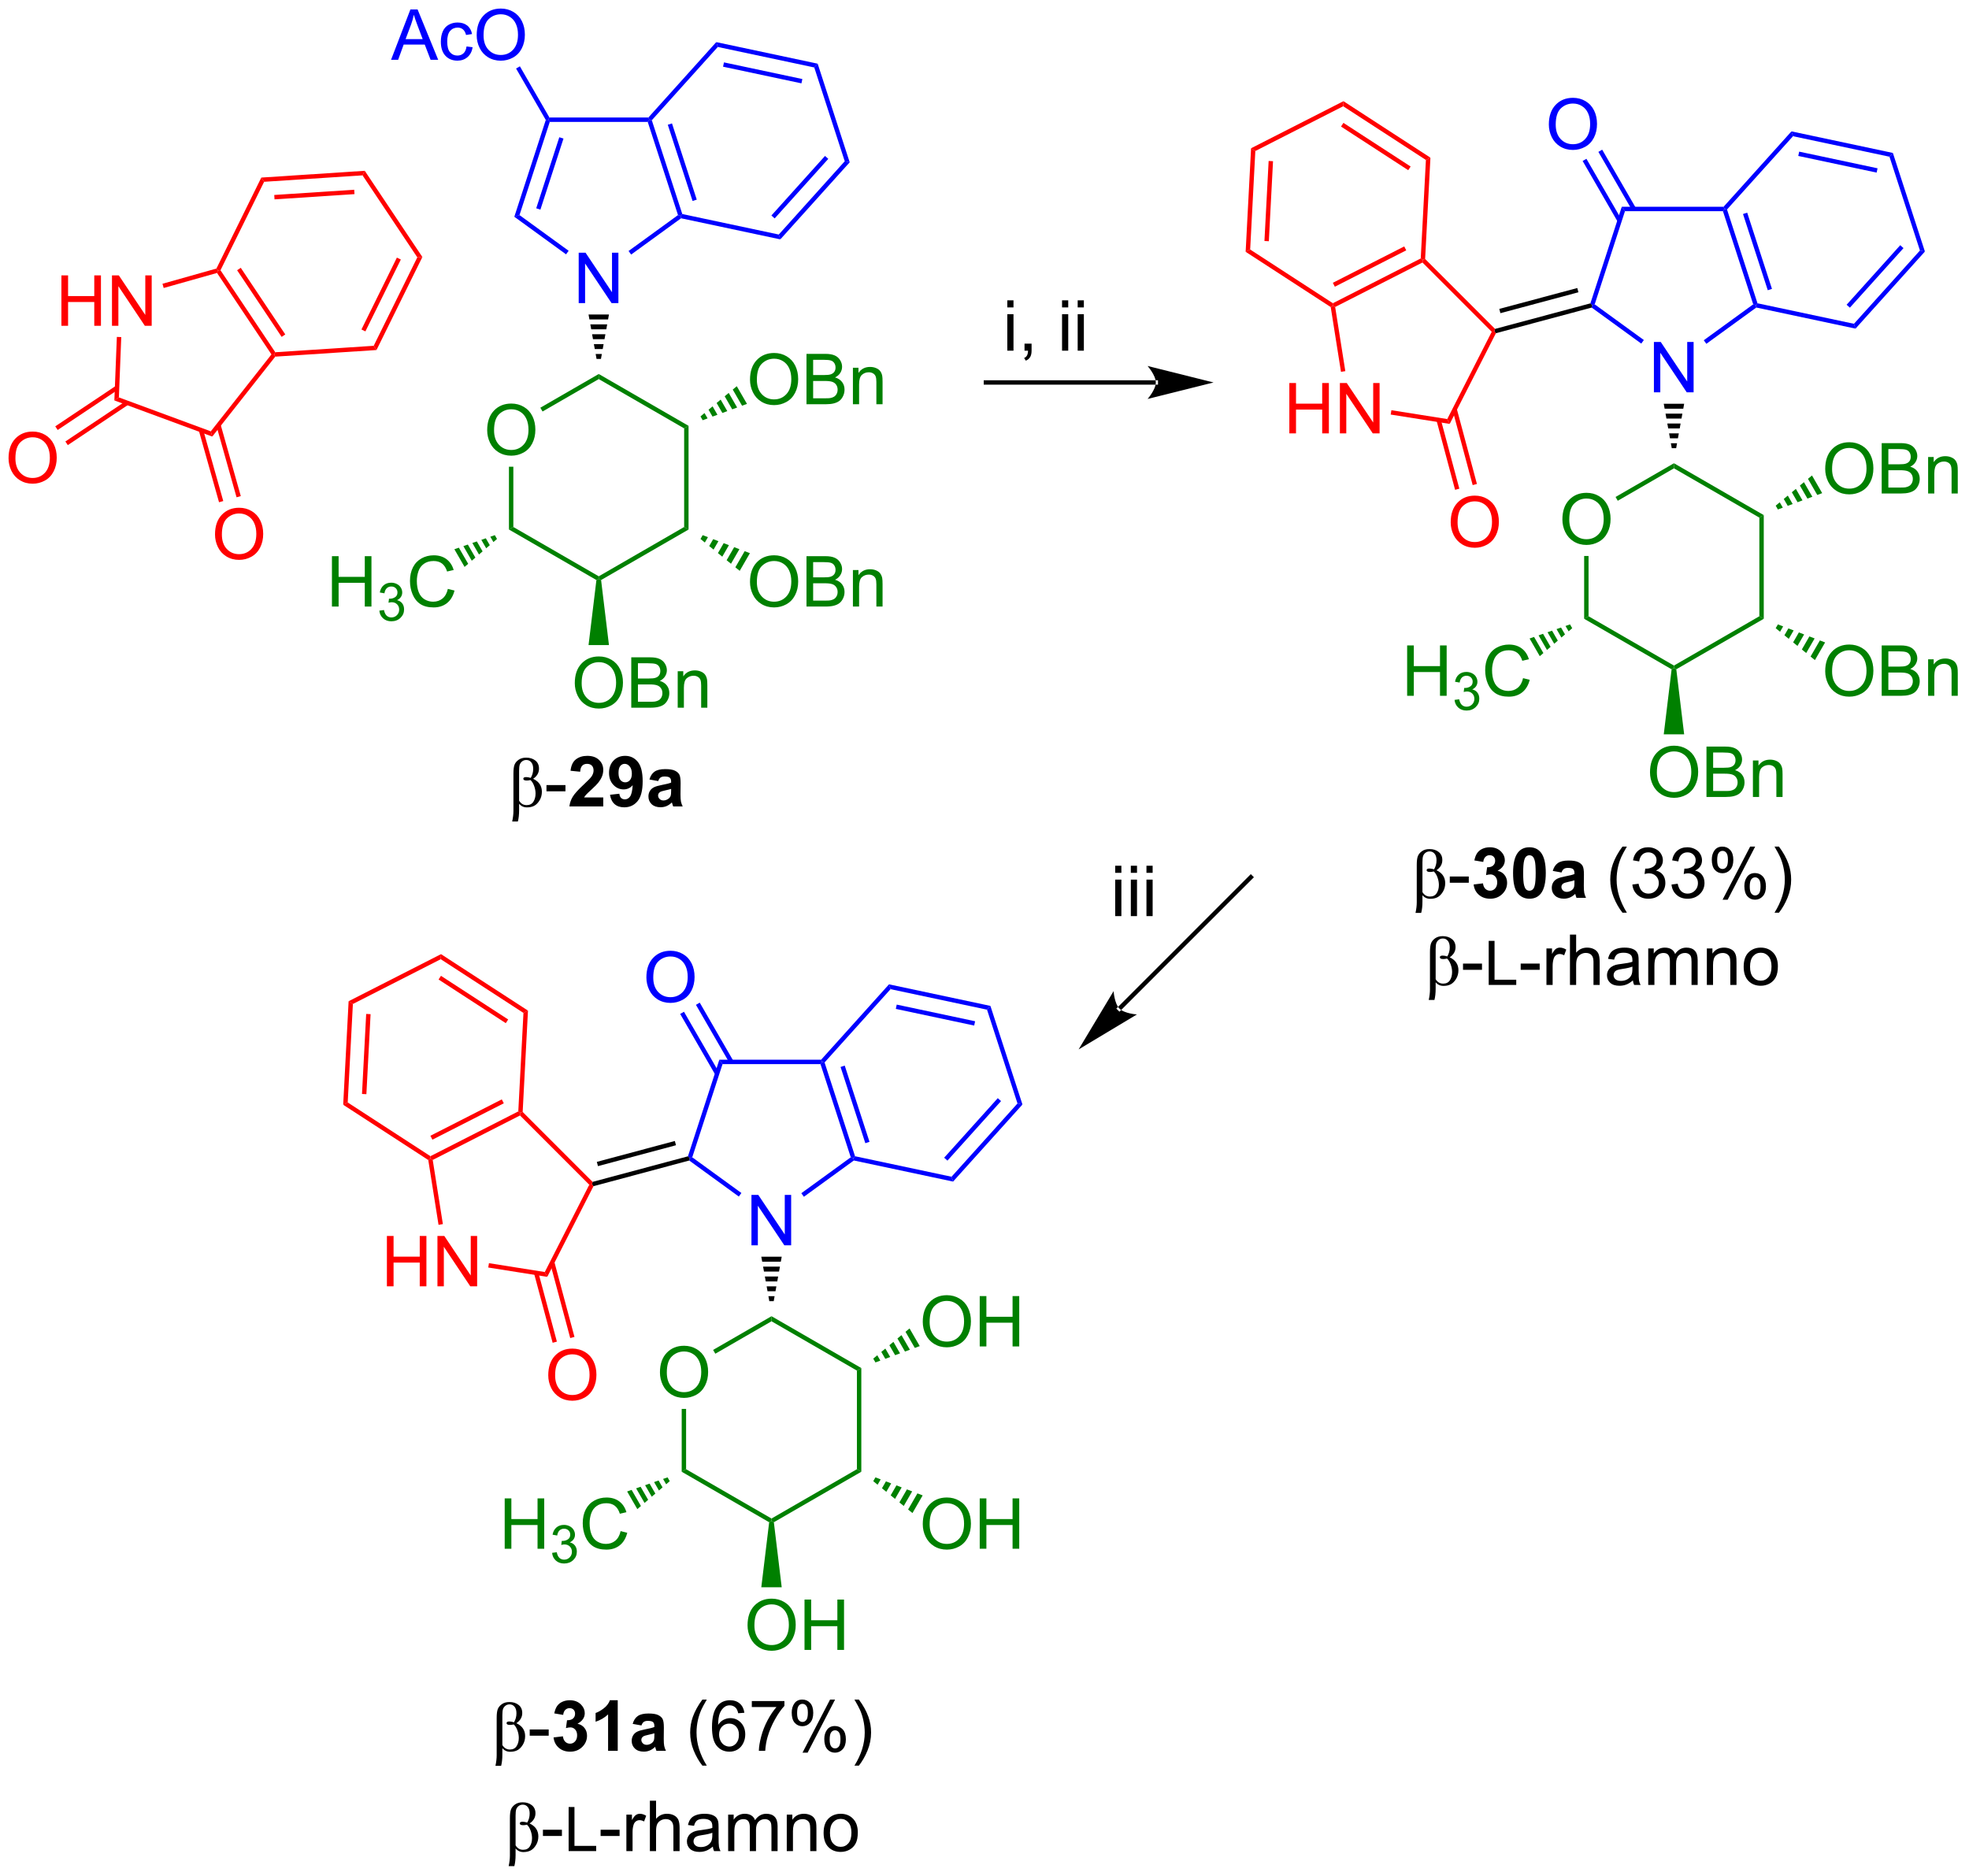 <?xml version="1.0" encoding="UTF-8"?>
<!DOCTYPE svg PUBLIC '-//W3C//DTD SVG 1.0//EN'
          'http://www.w3.org/TR/2001/REC-SVG-20010904/DTD/svg10.dtd'>
<svg stroke-dasharray="none" shape-rendering="auto" xmlns="http://www.w3.org/2000/svg" font-family="'Dialog'" text-rendering="auto" width="614" fill-opacity="1" color-interpolation="auto" color-rendering="auto" preserveAspectRatio="xMidYMid meet" font-size="12px" viewBox="0 0 614 585" fill="black" xmlns:xlink="http://www.w3.org/1999/xlink" stroke="black" image-rendering="auto" stroke-miterlimit="10" stroke-linecap="square" stroke-linejoin="miter" font-style="normal" stroke-width="1" height="585" stroke-dashoffset="0" font-weight="normal" stroke-opacity="1"
><!--Generated by the Batik Graphics2D SVG Generator--><defs id="genericDefs"
  /><g
  ><defs id="defs1"
    ><clipPath clipPathUnits="userSpaceOnUse" id="clipPath1"
      ><path d="M1.045 1.611 L230.976 1.611 L230.976 220.834 L1.045 220.834 L1.045 1.611 Z"
      /></clipPath
      ><clipPath clipPathUnits="userSpaceOnUse" id="clipPath2"
      ><path d="M-0.584 22.849 L-0.584 235.977 L222.953 235.977 L222.953 22.849 Z"
      /></clipPath
    ></defs
    ><g fill="red" transform="scale(2.667,2.667) translate(-1.045,-1.611) matrix(1.029,0,0,1.029,1.646,-21.892)" stroke="red"
    ><path d="M6.394 59.861 L6.394 54.134 L7.152 54.134 L7.152 56.486 L10.128 56.486 L10.128 54.134 L10.886 54.134 L10.886 59.861 L10.128 59.861 L10.128 57.16 L7.152 57.16 L7.152 59.861 L6.394 59.861 ZM12.14 59.861 L12.14 54.134 L12.919 54.134 L15.926 58.629 L15.926 54.134 L16.653 54.134 L16.653 59.861 L15.874 59.861 L12.867 55.361 L12.867 59.861 L12.14 59.861 Z" stroke="none" clip-path="url(#clipPath2)"
    /></g
    ><g fill="red" transform="matrix(2.743,0,0,2.743,1.602,-62.675)" stroke="red"
    ><path d="M12.701 61.151 L13.201 61.171 L12.931 68.03 L12.417 68.374 Z" stroke="none" clip-path="url(#clipPath2)"
    /></g
    ><g fill="red" transform="matrix(2.743,0,0,2.743,1.602,-62.675)" stroke="red"
    ><path d="M12.417 68.374 L12.931 68.03 L23.379 71.886 L23.547 72.481 Z" stroke="none" clip-path="url(#clipPath2)"
    /></g
    ><g fill="red" transform="matrix(2.743,0,0,2.743,1.602,-62.675)" stroke="red"
    ><path d="M23.547 72.481 L23.379 71.886 L30.274 63.141 L30.583 63.153 L30.71 63.395 Z" stroke="none" clip-path="url(#clipPath2)"
    /></g
    ><g fill="red" transform="matrix(2.743,0,0,2.743,1.602,-62.675)" stroke="red"
    ><path d="M30.711 62.894 L30.583 63.153 L30.274 63.141 L24.088 53.88 L24.195 53.59 L24.483 53.572 ZM31.848 60.87 L26.788 53.295 L26.372 53.573 L31.433 61.148 Z" stroke="none" clip-path="url(#clipPath2)"
    /></g
    ><g fill="red" transform="matrix(2.743,0,0,2.743,1.602,-62.675)" stroke="red"
    ><path d="M24.02 53.38 L24.195 53.59 L24.088 53.88 L18.023 55.59 L17.888 55.109 Z" stroke="none" clip-path="url(#clipPath2)"
    /></g
    ><g fill="red" transform="matrix(2.743,0,0,2.743,1.602,-62.675)" stroke="red"
    ><path d="M30.71 63.395 L30.583 63.153 L30.711 62.894 L41.898 62.162 L42.219 62.642 Z" stroke="none" clip-path="url(#clipPath2)"
    /></g
    ><g fill="red" transform="matrix(2.743,0,0,2.743,1.602,-62.675)" stroke="red"
    ><path d="M42.219 62.642 L41.898 62.162 L46.858 52.107 L47.434 52.069 ZM40.955 60.525 L44.985 52.355 L44.536 52.134 L40.507 60.303 Z" stroke="none" clip-path="url(#clipPath2)"
    /></g
    ><g fill="red" transform="matrix(2.743,0,0,2.743,1.602,-62.675)" stroke="red"
    ><path d="M47.434 52.069 L46.858 52.107 L40.63 42.785 L40.885 42.267 Z" stroke="none" clip-path="url(#clipPath2)"
    /></g
    ><g fill="red" transform="matrix(2.743,0,0,2.743,1.602,-62.675)" stroke="red"
    ><path d="M40.885 42.267 L40.63 42.785 L29.442 43.517 L29.122 43.037 ZM39.684 44.42 L30.593 45.015 L30.626 45.514 L39.716 44.919 Z" stroke="none" clip-path="url(#clipPath2)"
    /></g
    ><g fill="red" transform="matrix(2.743,0,0,2.743,1.602,-62.675)" stroke="red"
    ><path d="M29.122 43.037 L29.442 43.517 L24.483 53.572 L24.195 53.59 L24.02 53.38 Z" stroke="none" clip-path="url(#clipPath2)"
    /></g
    ><g fill="red" transform="matrix(2.743,0,0,2.743,1.602,-62.675)" stroke="red"
    ><path d="M0.388 74.951 Q0.388 73.524 1.154 72.719 Q1.919 71.912 3.13 71.912 Q3.922 71.912 4.557 72.292 Q5.195 72.67 5.529 73.347 Q5.865 74.024 5.865 74.883 Q5.865 75.756 5.513 76.443 Q5.162 77.131 4.516 77.485 Q3.872 77.839 3.125 77.839 Q2.318 77.839 1.68 77.449 Q1.044 77.055 0.716 76.381 Q0.388 75.704 0.388 74.951 ZM1.169 74.962 Q1.169 75.998 1.724 76.594 Q2.281 77.188 3.122 77.188 Q3.977 77.188 4.529 76.587 Q5.083 75.985 5.083 74.881 Q5.083 74.18 4.846 73.66 Q4.609 73.139 4.154 72.852 Q3.7 72.563 3.133 72.563 Q2.328 72.563 1.747 73.118 Q1.169 73.67 1.169 74.962 Z" stroke="none" clip-path="url(#clipPath2)"
    /></g
    ><g fill="red" transform="matrix(2.743,0,0,2.743,1.602,-62.675)" stroke="red"
    ><path d="M12.585 66.716 L5.698 71.317 L5.975 71.733 L12.863 67.132 ZM13.735 68.437 L6.848 73.038 L7.125 73.454 L14.013 68.853 Z" stroke="none" clip-path="url(#clipPath2)"
    /></g
    ><g fill="red" transform="matrix(2.743,0,0,2.743,1.602,-62.675)" stroke="red"
    ><path d="M23.86 83.613 Q23.86 82.186 24.625 81.381 Q25.391 80.574 26.602 80.574 Q27.394 80.574 28.029 80.954 Q28.667 81.332 29 82.009 Q29.337 82.686 29.337 83.545 Q29.337 84.417 28.985 85.105 Q28.633 85.792 27.988 86.147 Q27.344 86.501 26.597 86.501 Q25.79 86.501 25.152 86.11 Q24.516 85.717 24.188 85.042 Q23.86 84.365 23.86 83.613 ZM24.641 83.623 Q24.641 84.66 25.196 85.256 Q25.753 85.85 26.594 85.85 Q27.448 85.85 28 85.248 Q28.555 84.647 28.555 83.542 Q28.555 82.842 28.318 82.321 Q28.081 81.8 27.625 81.514 Q27.172 81.225 26.605 81.225 Q25.8 81.225 25.219 81.779 Q24.641 82.332 24.641 83.623 Z" stroke="none" clip-path="url(#clipPath2)"
    /></g
    ><g fill="red" transform="matrix(2.743,0,0,2.743,1.602,-62.675)" stroke="red"
    ><path d="M22.022 71.808 L24.316 79.947 L24.798 79.811 L22.503 71.673 ZM24.014 71.246 L26.309 79.385 L26.79 79.249 L24.495 71.111 Z" stroke="none" clip-path="url(#clipPath2)"
    /></g
    ><g fill="green" transform="matrix(2.743,0,0,2.743,1.602,-62.675)" stroke="green"
    ><path d="M54.801 71.767 Q54.801 70.34 55.567 69.535 Q56.333 68.728 57.543 68.728 Q58.335 68.728 58.971 69.108 Q59.608 69.486 59.942 70.163 Q60.278 70.84 60.278 71.699 Q60.278 72.571 59.926 73.259 Q59.575 73.946 58.929 74.301 Q58.286 74.655 57.538 74.655 Q56.731 74.655 56.093 74.264 Q55.458 73.871 55.129 73.196 Q54.801 72.519 54.801 71.767 ZM55.583 71.777 Q55.583 72.814 56.137 73.41 Q56.694 74.004 57.536 74.004 Q58.39 74.004 58.942 73.402 Q59.496 72.801 59.496 71.696 Q59.496 70.996 59.26 70.475 Q59.023 69.954 58.567 69.668 Q58.114 69.379 57.546 69.379 Q56.741 69.379 56.161 69.933 Q55.583 70.486 55.583 71.777 Z" stroke="none" clip-path="url(#clipPath2)"
    /></g
    ><g fill="green" transform="matrix(2.743,0,0,2.743,1.602,-62.675)" stroke="green"
    ><path d="M57.275 75.908 L57.775 75.908 L57.775 82.761 L57.275 83.05 Z" stroke="none" clip-path="url(#clipPath2)"
    /></g
    ><g fill="green" transform="matrix(2.743,0,0,2.743,1.602,-62.675)" stroke="green"
    ><path d="M57.275 83.05 L57.775 82.761 L67.484 88.367 L67.484 88.656 L67.218 88.791 Z" stroke="none" clip-path="url(#clipPath2)"
    /></g
    ><g fill="green" transform="matrix(2.743,0,0,2.743,1.602,-62.675)" stroke="green"
    ><path d="M67.75 88.791 L67.484 88.656 L67.484 88.367 L77.193 82.761 L77.693 83.05 Z" stroke="none" clip-path="url(#clipPath2)"
    /></g
    ><g fill="green" transform="matrix(2.743,0,0,2.743,1.602,-62.675)" stroke="green"
    ><path d="M77.693 83.05 L77.193 82.761 L77.193 71.55 L77.693 71.261 Z" stroke="none" clip-path="url(#clipPath2)"
    /></g
    ><g fill="green" transform="matrix(2.743,0,0,2.743,1.602,-62.675)" stroke="green"
    ><path d="M77.693 71.261 L77.193 71.55 L67.484 65.945 L67.484 65.367 Z" stroke="none" clip-path="url(#clipPath2)"
    /></g
    ><g fill="green" transform="matrix(2.743,0,0,2.743,1.602,-62.675)" stroke="green"
    ><path d="M67.484 65.367 L67.484 65.945 L61.095 69.633 L60.845 69.2 Z" stroke="none" clip-path="url(#clipPath2)"
    /></g
    ><g fill="green" transform="matrix(2.743,0,0,2.743,1.602,-62.675)" stroke="green"
    ><path d="M84.679 66.017 Q84.679 64.59 85.445 63.785 Q86.21 62.978 87.421 62.978 Q88.213 62.978 88.848 63.358 Q89.486 63.736 89.82 64.413 Q90.156 65.09 90.156 65.949 Q90.156 66.821 89.804 67.509 Q89.453 68.196 88.807 68.551 Q88.163 68.905 87.416 68.905 Q86.609 68.905 85.971 68.514 Q85.335 68.121 85.007 67.446 Q84.679 66.769 84.679 66.017 ZM85.46 66.027 Q85.46 67.064 86.015 67.66 Q86.572 68.254 87.413 68.254 Q88.268 68.254 88.82 67.652 Q89.374 67.051 89.374 65.946 Q89.374 65.246 89.137 64.725 Q88.9 64.204 88.445 63.918 Q87.992 63.629 87.424 63.629 Q86.619 63.629 86.038 64.183 Q85.46 64.736 85.46 66.027 ZM91.1 68.806 L91.1 63.079 L93.248 63.079 Q93.904 63.079 94.3 63.254 Q94.699 63.426 94.922 63.788 Q95.147 64.15 95.147 64.543 Q95.147 64.91 94.946 65.236 Q94.748 65.558 94.347 65.759 Q94.865 65.91 95.144 66.277 Q95.425 66.644 95.425 67.144 Q95.425 67.548 95.253 67.894 Q95.084 68.238 94.834 68.426 Q94.584 68.613 94.206 68.709 Q93.831 68.806 93.284 68.806 L91.1 68.806 ZM91.857 65.486 L93.097 65.486 Q93.6 65.486 93.818 65.418 Q94.107 65.332 94.253 65.134 Q94.402 64.933 94.402 64.634 Q94.402 64.347 94.264 64.131 Q94.128 63.915 93.873 63.834 Q93.62 63.754 93.003 63.754 L91.857 63.754 L91.857 65.486 ZM91.857 68.129 L93.284 68.129 Q93.652 68.129 93.8 68.103 Q94.061 68.056 94.235 67.946 Q94.412 67.837 94.524 67.629 Q94.639 67.418 94.639 67.144 Q94.639 66.824 94.475 66.59 Q94.311 66.353 94.019 66.256 Q93.73 66.16 93.183 66.16 L91.857 66.16 L91.857 68.129 ZM96.378 68.806 L96.378 64.657 L97.011 64.657 L97.011 65.246 Q97.467 64.564 98.331 64.564 Q98.706 64.564 99.019 64.699 Q99.334 64.832 99.49 65.051 Q99.647 65.269 99.709 65.571 Q99.748 65.767 99.748 66.254 L99.748 68.806 L99.045 68.806 L99.045 66.282 Q99.045 65.853 98.962 65.639 Q98.881 65.426 98.672 65.301 Q98.464 65.173 98.183 65.173 Q97.732 65.173 97.407 65.459 Q97.081 65.743 97.081 66.54 L97.081 68.806 L96.378 68.806 Z" stroke="none" clip-path="url(#clipPath2)"
    /></g
    ><g fill="green" transform="matrix(2.743,0,0,2.743,1.602,-62.675)" stroke="green"
    ><path d="M79.05 70.189 L79.508 69.808 L79.86 70.416 L79.3 70.622 ZM79.967 69.427 L80.425 69.045 L80.979 70.004 L80.419 70.21 ZM80.884 68.664 L81.342 68.282 L82.098 69.591 L81.538 69.797 ZM81.8 67.901 L82.259 67.519 L83.217 69.178 L82.657 69.385 ZM82.717 67.138 L83.176 66.757 L84.336 68.766 L83.776 68.972 Z" stroke="none" clip-path="url(#clipPath2)"
    /></g
    ><g fill="green" transform="matrix(2.743,0,0,2.743,1.602,-62.675)" stroke="green"
    ><path d="M84.679 89.017 Q84.679 87.59 85.445 86.785 Q86.21 85.978 87.421 85.978 Q88.213 85.978 88.848 86.358 Q89.486 86.736 89.82 87.413 Q90.156 88.09 90.156 88.949 Q90.156 89.821 89.804 90.509 Q89.453 91.196 88.807 91.551 Q88.163 91.905 87.416 91.905 Q86.609 91.905 85.971 91.514 Q85.335 91.121 85.007 90.446 Q84.679 89.769 84.679 89.017 ZM85.46 89.027 Q85.46 90.064 86.015 90.66 Q86.572 91.254 87.413 91.254 Q88.268 91.254 88.82 90.652 Q89.374 90.051 89.374 88.946 Q89.374 88.246 89.137 87.725 Q88.9 87.204 88.445 86.918 Q87.992 86.629 87.424 86.629 Q86.619 86.629 86.038 87.183 Q85.46 87.736 85.46 89.027 ZM91.1 91.806 L91.1 86.079 L93.248 86.079 Q93.904 86.079 94.3 86.254 Q94.699 86.426 94.922 86.788 Q95.147 87.15 95.147 87.543 Q95.147 87.91 94.946 88.236 Q94.748 88.558 94.347 88.759 Q94.865 88.91 95.144 89.277 Q95.425 89.644 95.425 90.144 Q95.425 90.548 95.253 90.894 Q95.084 91.238 94.834 91.426 Q94.584 91.613 94.206 91.709 Q93.831 91.806 93.284 91.806 L91.1 91.806 ZM91.857 88.486 L93.097 88.486 Q93.6 88.486 93.818 88.418 Q94.107 88.332 94.253 88.134 Q94.402 87.933 94.402 87.634 Q94.402 87.347 94.264 87.131 Q94.128 86.915 93.873 86.834 Q93.62 86.754 93.003 86.754 L91.857 86.754 L91.857 88.486 ZM91.857 91.129 L93.284 91.129 Q93.652 91.129 93.8 91.103 Q94.061 91.056 94.235 90.946 Q94.412 90.837 94.524 90.629 Q94.639 90.418 94.639 90.144 Q94.639 89.824 94.475 89.59 Q94.311 89.353 94.019 89.256 Q93.73 89.16 93.183 89.16 L91.857 89.16 L91.857 91.129 ZM96.378 91.806 L96.378 87.657 L97.011 87.657 L97.011 88.246 Q97.467 87.564 98.331 87.564 Q98.706 87.564 99.019 87.699 Q99.334 87.832 99.49 88.051 Q99.647 88.269 99.709 88.571 Q99.748 88.767 99.748 89.254 L99.748 91.806 L99.045 91.806 L99.045 89.282 Q99.045 88.853 98.962 88.639 Q98.881 88.426 98.672 88.301 Q98.464 88.173 98.183 88.173 Q97.732 88.173 97.407 88.459 Q97.081 88.743 97.081 89.54 L97.081 91.806 L96.378 91.806 Z" stroke="none" clip-path="url(#clipPath2)"
    /></g
    ><g fill="green" transform="matrix(2.743,0,0,2.743,1.602,-62.675)" stroke="green"
    ><path d="M79.3 83.689 L79.897 83.917 L79.546 84.525 L79.05 84.122 ZM80.493 84.144 L81.09 84.372 L80.536 85.331 L80.041 84.928 ZM81.686 84.6 L82.283 84.827 L81.527 86.136 L81.032 85.733 ZM82.879 85.055 L83.475 85.283 L82.518 86.942 L82.022 86.539 ZM84.072 85.51 L84.668 85.738 L83.508 87.747 L83.013 87.344 Z" stroke="none" clip-path="url(#clipPath2)"
    /></g
    ><g fill="green" transform="matrix(2.743,0,0,2.743,1.602,-62.675)" stroke="green"
    ><path d="M37.152 91.806 L37.152 86.079 L37.91 86.079 L37.91 88.431 L40.886 88.431 L40.886 86.079 L41.644 86.079 L41.644 91.806 L40.886 91.806 L40.886 89.105 L37.91 89.105 L37.91 91.806 L37.152 91.806 Z" stroke="none" clip-path="url(#clipPath2)"
    /></g
    ><g fill="green" transform="matrix(2.743,0,0,2.743,1.602,-62.675)" stroke="green"
    ><path d="M42.541 92.271 L43.068 92.201 Q43.16 92.65 43.377 92.847 Q43.595 93.044 43.91 93.044 Q44.281 93.044 44.537 92.787 Q44.795 92.529 44.795 92.148 Q44.795 91.785 44.556 91.55 Q44.32 91.314 43.953 91.314 Q43.804 91.314 43.582 91.373 L43.64 90.91 Q43.693 90.916 43.724 90.916 Q44.062 90.916 44.332 90.74 Q44.601 90.564 44.601 90.197 Q44.601 89.908 44.404 89.718 Q44.209 89.527 43.898 89.527 Q43.59 89.527 43.385 89.72 Q43.179 89.914 43.121 90.3 L42.593 90.207 Q42.691 89.675 43.033 89.384 Q43.377 89.093 43.886 89.093 Q44.238 89.093 44.533 89.244 Q44.83 89.394 44.986 89.656 Q45.142 89.916 45.142 90.209 Q45.142 90.488 44.992 90.716 Q44.843 90.945 44.55 91.08 Q44.931 91.168 45.142 91.445 Q45.353 91.72 45.353 92.136 Q45.353 92.699 44.943 93.091 Q44.533 93.482 43.906 93.482 Q43.342 93.482 42.967 93.146 Q42.593 92.808 42.541 92.271 Z" stroke="none" clip-path="url(#clipPath2)"
    /></g
    ><g fill="green" transform="matrix(2.743,0,0,2.743,1.602,-62.675)" stroke="green"
    ><path d="M50.329 89.798 L51.087 89.988 Q50.85 90.923 50.23 91.415 Q49.61 91.905 48.717 91.905 Q47.79 91.905 47.209 91.527 Q46.631 91.15 46.326 90.436 Q46.024 89.72 46.024 88.9 Q46.024 88.004 46.365 87.34 Q46.709 86.673 47.339 86.327 Q47.969 85.98 48.727 85.98 Q49.587 85.98 50.173 86.418 Q50.758 86.855 50.99 87.65 L50.243 87.824 Q50.045 87.199 49.665 86.915 Q49.287 86.629 48.712 86.629 Q48.053 86.629 47.608 86.946 Q47.165 87.261 46.985 87.795 Q46.805 88.329 46.805 88.894 Q46.805 89.626 47.019 90.17 Q47.233 90.715 47.68 90.986 Q48.131 91.254 48.654 91.254 Q49.29 91.254 49.73 90.886 Q50.173 90.519 50.329 89.798 Z" stroke="none" clip-path="url(#clipPath2)"
    /></g
    ><g fill="green" transform="matrix(2.743,0,0,2.743,1.602,-62.675)" stroke="green"
    ><path d="M55.917 84.122 L55.508 84.475 L55.157 83.867 L55.667 83.689 ZM55.098 84.829 L54.689 85.182 L54.135 84.224 L54.646 84.046 ZM54.279 85.535 L53.87 85.888 L53.114 84.58 L53.625 84.402 ZM53.46 86.242 L53.05 86.595 L52.093 84.936 L52.603 84.758 ZM52.641 86.948 L52.231 87.301 L51.071 85.292 L51.582 85.114 Z" stroke="none" clip-path="url(#clipPath2)"
    /></g
    ><g fill="green" transform="matrix(2.743,0,0,2.743,1.602,-62.675)" stroke="green"
    ><path d="M64.76 100.517 Q64.76 99.09 65.526 98.285 Q66.292 97.478 67.503 97.478 Q68.294 97.478 68.93 97.858 Q69.568 98.236 69.901 98.913 Q70.237 99.59 70.237 100.449 Q70.237 101.321 69.885 102.009 Q69.534 102.696 68.888 103.051 Q68.245 103.405 67.498 103.405 Q66.69 103.405 66.052 103.014 Q65.417 102.621 65.089 101.946 Q64.76 101.269 64.76 100.517 ZM65.542 100.527 Q65.542 101.564 66.097 102.16 Q66.654 102.754 67.495 102.754 Q68.349 102.754 68.901 102.152 Q69.456 101.551 69.456 100.446 Q69.456 99.746 69.219 99.225 Q68.982 98.704 68.526 98.418 Q68.073 98.129 67.505 98.129 Q66.701 98.129 66.12 98.683 Q65.542 99.236 65.542 100.527 ZM71.181 103.306 L71.181 97.579 L73.329 97.579 Q73.986 97.579 74.382 97.754 Q74.78 97.926 75.004 98.288 Q75.228 98.65 75.228 99.043 Q75.228 99.41 75.027 99.736 Q74.829 100.058 74.428 100.259 Q74.947 100.41 75.225 100.777 Q75.507 101.144 75.507 101.644 Q75.507 102.048 75.335 102.394 Q75.165 102.738 74.915 102.926 Q74.665 103.113 74.288 103.209 Q73.913 103.306 73.366 103.306 L71.181 103.306 ZM71.939 99.986 L73.178 99.986 Q73.681 99.986 73.9 99.918 Q74.189 99.832 74.335 99.634 Q74.483 99.433 74.483 99.134 Q74.483 98.847 74.345 98.631 Q74.21 98.415 73.954 98.334 Q73.702 98.254 73.085 98.254 L71.939 98.254 L71.939 99.986 ZM71.939 102.629 L73.366 102.629 Q73.733 102.629 73.882 102.603 Q74.142 102.556 74.317 102.446 Q74.494 102.337 74.606 102.129 Q74.72 101.918 74.72 101.644 Q74.72 101.324 74.556 101.09 Q74.392 100.853 74.1 100.756 Q73.811 100.66 73.264 100.66 L71.939 100.66 L71.939 102.629 ZM76.46 103.306 L76.46 99.157 L77.093 99.157 L77.093 99.746 Q77.548 99.064 78.413 99.064 Q78.788 99.064 79.1 99.199 Q79.415 99.332 79.572 99.551 Q79.728 99.769 79.79 100.071 Q79.829 100.267 79.829 100.754 L79.829 103.306 L79.126 103.306 L79.126 100.782 Q79.126 100.353 79.043 100.139 Q78.962 99.926 78.754 99.801 Q78.546 99.673 78.264 99.673 Q77.814 99.673 77.488 99.959 Q77.163 100.243 77.163 101.04 L77.163 103.306 L76.46 103.306 Z" stroke="none" clip-path="url(#clipPath2)"
    /></g
    ><g fill="green" transform="matrix(2.743,0,0,2.743,1.602,-62.675)" stroke="green"
    ><path d="M67.218 88.791 L67.484 88.656 L67.75 88.791 L68.644 96.184 L66.324 96.184 Z" stroke="none" clip-path="url(#clipPath2)"
    /></g
    ><g fill="blue" transform="matrix(2.743,0,0,2.743,1.602,-62.675)" stroke="blue"
    ><path d="M65.204 57.306 L65.204 51.579 L65.983 51.579 L68.991 56.074 L68.991 51.579 L69.718 51.579 L69.718 57.306 L68.939 57.306 L65.931 52.806 L65.931 57.306 L65.204 57.306 Z" stroke="none" clip-path="url(#clipPath2)"
    /></g
    ><g transform="matrix(2.743,0,0,2.743,1.602,-62.675)"
    ><path d="M67.234 63.656 L67.133 63.095 L67.835 63.095 L67.734 63.656 ZM67.032 62.534 L66.93 61.972 L68.037 61.972 L67.936 62.534 ZM66.829 61.411 L66.728 60.85 L68.239 60.85 L68.138 61.411 ZM66.627 60.289 L66.526 59.728 L68.442 59.728 L68.341 60.289 ZM66.425 59.167 L66.324 58.606 L68.644 58.606 L68.543 59.167 Z" stroke="none" clip-path="url(#clipPath2)"
    /></g
    ><g fill="blue" transform="matrix(2.743,0,0,2.743,1.602,-62.675)" stroke="blue"
    ><path d="M71.167 51.789 L70.873 51.384 L76.494 47.301 L76.787 47.396 L76.844 47.664 Z" stroke="none" clip-path="url(#clipPath2)"
    /></g
    ><g fill="blue" transform="matrix(2.743,0,0,2.743,1.602,-62.675)" stroke="blue"
    ><path d="M76.981 47.182 L76.787 47.396 L76.494 47.301 L73.052 36.709 L73.234 36.459 L73.516 36.519 ZM78.625 45.543 L75.81 36.879 L75.334 37.033 L78.149 45.697 Z" stroke="none" clip-path="url(#clipPath2)"
    /></g
    ><g fill="blue" transform="matrix(2.743,0,0,2.743,1.602,-62.675)" stroke="blue"
    ><path d="M73.123 36.209 L73.234 36.459 L73.052 36.709 L61.915 36.709 L61.734 36.459 L61.878 36.209 Z" stroke="none" clip-path="url(#clipPath2)"
    /></g
    ><g fill="blue" transform="matrix(2.743,0,0,2.743,1.602,-62.675)" stroke="blue"
    ><path d="M61.462 36.488 L61.734 36.459 L61.915 36.709 L58.474 47.301 L57.886 47.492 ZM63 38.452 L60.376 46.528 L60.851 46.683 L63.475 38.606 Z" stroke="none" clip-path="url(#clipPath2)"
    /></g
    ><g fill="blue" transform="matrix(2.743,0,0,2.743,1.602,-62.675)" stroke="blue"
    ><path d="M57.886 47.492 L58.474 47.301 L64.061 51.36 L63.767 51.764 Z" stroke="none" clip-path="url(#clipPath2)"
    /></g
    ><g fill="blue" transform="matrix(2.743,0,0,2.743,1.602,-62.675)" stroke="blue"
    ><path d="M76.844 47.664 L76.787 47.396 L76.981 47.182 L87.947 49.513 L88.125 50.062 Z" stroke="none" clip-path="url(#clipPath2)"
    /></g
    ><g fill="blue" transform="matrix(2.743,0,0,2.743,1.602,-62.675)" stroke="blue"
    ><path d="M88.125 50.062 L87.947 49.513 L95.449 41.181 L96.013 41.301 ZM87.483 47.681 L93.579 40.911 L93.207 40.577 L87.112 47.347 Z" stroke="none" clip-path="url(#clipPath2)"
    /></g
    ><g fill="blue" transform="matrix(2.743,0,0,2.743,1.602,-62.675)" stroke="blue"
    ><path d="M96.013 41.301 L95.449 41.181 L91.984 30.518 L92.371 30.089 Z" stroke="none" clip-path="url(#clipPath2)"
    /></g
    ><g fill="blue" transform="matrix(2.743,0,0,2.743,1.602,-62.675)" stroke="blue"
    ><path d="M92.371 30.089 L91.984 30.518 L81.018 28.188 L80.84 27.638 ZM90.63 31.836 L81.719 29.942 L81.615 30.431 L90.526 32.325 Z" stroke="none" clip-path="url(#clipPath2)"
    /></g
    ><g fill="blue" transform="matrix(2.743,0,0,2.743,1.602,-62.675)" stroke="blue"
    ><path d="M80.84 27.638 L81.018 28.188 L73.516 36.519 L73.234 36.459 L73.123 36.209 Z" stroke="none" clip-path="url(#clipPath2)"
    /></g
    ><g fill="blue" transform="matrix(2.743,0,0,2.743,1.602,-62.675)" stroke="blue"
    ><path d="M43.871 29.65 L46.072 23.923 L46.889 23.923 L49.233 29.65 L48.369 29.65 L47.702 27.915 L45.306 27.915 L44.678 29.65 L43.871 29.65 ZM45.525 27.298 L47.468 27.298 L46.869 25.712 Q46.595 24.988 46.462 24.525 Q46.353 25.074 46.155 25.619 L45.525 27.298 ZM52.455 28.129 L53.147 28.22 Q53.033 28.934 52.566 29.34 Q52.1 29.744 51.421 29.744 Q50.569 29.744 50.051 29.186 Q49.533 28.629 49.533 27.59 Q49.533 26.918 49.754 26.415 Q49.978 25.91 50.434 25.66 Q50.889 25.408 51.423 25.408 Q52.1 25.408 52.53 25.749 Q52.96 26.09 53.08 26.72 L52.397 26.824 Q52.298 26.408 52.051 26.197 Q51.803 25.986 51.452 25.986 Q50.921 25.986 50.587 26.366 Q50.257 26.746 50.257 27.572 Q50.257 28.408 50.577 28.788 Q50.897 29.165 51.413 29.165 Q51.827 29.165 52.103 28.913 Q52.382 28.658 52.455 28.129 ZM53.608 26.861 Q53.608 25.434 54.374 24.629 Q55.139 23.822 56.35 23.822 Q57.142 23.822 57.777 24.202 Q58.416 24.579 58.749 25.257 Q59.085 25.934 59.085 26.793 Q59.085 27.665 58.733 28.353 Q58.382 29.04 57.736 29.395 Q57.093 29.749 56.345 29.749 Q55.538 29.749 54.9 29.358 Q54.264 28.965 53.936 28.29 Q53.608 27.613 53.608 26.861 ZM54.389 26.871 Q54.389 27.908 54.944 28.504 Q55.501 29.098 56.343 29.098 Q57.197 29.098 57.749 28.496 Q58.303 27.895 58.303 26.79 Q58.303 26.09 58.066 25.569 Q57.83 25.048 57.374 24.762 Q56.921 24.473 56.353 24.473 Q55.548 24.473 54.968 25.027 Q54.389 25.579 54.389 26.871 Z" stroke="none" clip-path="url(#clipPath2)"
    /></g
    ><g fill="blue" transform="matrix(2.743,0,0,2.743,1.602,-62.675)" stroke="blue"
    ><path d="M61.878 36.209 L61.734 36.459 L61.462 36.488 L58.085 30.639 L58.518 30.389 Z" stroke="none" clip-path="url(#clipPath2)"
    /></g
    ><g transform="matrix(2.743,0,0,2.743,1.602,-62.675)"
    ><path d="M160.983 126.634 L160.337 126.634 Q160.478 125.975 160.478 125.439 L160.478 121.184 Q160.478 120.52 160.597 120.197 Q160.717 119.871 161.061 119.624 Q161.407 119.376 161.928 119.376 Q162.545 119.376 162.965 119.702 Q163.384 120.028 163.384 120.629 Q163.384 121.332 162.717 121.783 Q163.712 122.251 163.712 123.254 Q163.712 123.801 163.449 124.233 Q163.186 124.666 162.84 124.85 Q162.493 125.033 162.014 125.033 Q161.467 125.033 161.124 124.621 L161.124 125.35 Q161.124 126.1 160.983 126.634 ZM161.124 124.27 Q161.428 124.775 161.975 124.775 Q162.501 124.775 162.746 124.389 Q162.993 124.004 162.993 123.455 Q162.993 123.033 162.832 122.593 Q162.67 122.153 162.415 121.923 Q162.181 121.981 161.993 121.981 Q161.6 121.981 161.6 121.775 Q161.6 121.588 161.931 121.588 Q162.139 121.588 162.446 121.681 Q162.725 121.213 162.725 120.66 Q162.725 120.168 162.506 119.908 Q162.29 119.645 161.944 119.645 Q161.665 119.645 161.467 119.801 Q161.272 119.957 161.196 120.176 Q161.124 120.392 161.124 120.884 L161.124 124.27 Z" stroke="none" clip-path="url(#clipPath2)"
    /></g
    ><g transform="matrix(2.743,0,0,2.743,1.602,-62.675)"
    ><path d="M164.233 123.205 L164.233 122.496 L166.392 122.496 L166.392 123.205 L164.233 123.205 Z" stroke="none" clip-path="url(#clipPath2)"
    /></g
    ><g transform="matrix(2.743,0,0,2.743,1.602,-62.675)"
    ><path d="M166.944 123.403 L168.006 123.275 Q168.056 123.681 168.277 123.897 Q168.501 124.111 168.819 124.111 Q169.157 124.111 169.389 123.853 Q169.624 123.595 169.624 123.158 Q169.624 122.744 169.4 122.501 Q169.178 122.259 168.858 122.259 Q168.647 122.259 168.353 122.34 L168.475 121.447 Q168.92 121.457 169.155 121.254 Q169.389 121.048 169.389 120.707 Q169.389 120.418 169.217 120.246 Q169.045 120.074 168.759 120.074 Q168.478 120.074 168.277 120.27 Q168.079 120.465 168.038 120.84 L167.025 120.668 Q167.131 120.15 167.342 119.84 Q167.556 119.528 167.936 119.35 Q168.319 119.173 168.79 119.173 Q169.6 119.173 170.087 119.689 Q170.491 120.111 170.491 120.642 Q170.491 121.395 169.665 121.845 Q170.157 121.949 170.452 122.317 Q170.749 122.684 170.749 123.205 Q170.749 123.957 170.196 124.491 Q169.647 125.022 168.827 125.022 Q168.048 125.022 167.535 124.574 Q167.025 124.126 166.944 123.403 ZM173.286 119.173 Q174.12 119.173 174.588 119.767 Q175.146 120.47 175.146 122.098 Q175.146 123.723 174.583 124.434 Q174.12 125.022 173.286 125.022 Q172.45 125.022 171.937 124.379 Q171.427 123.736 171.427 122.088 Q171.427 120.47 171.989 119.759 Q172.456 119.173 173.286 119.173 ZM173.286 120.082 Q173.088 120.082 172.932 120.21 Q172.776 120.338 172.69 120.666 Q172.575 121.09 172.575 122.098 Q172.575 123.106 172.677 123.483 Q172.779 123.861 172.932 123.986 Q173.088 124.111 173.286 124.111 Q173.487 124.111 173.643 123.983 Q173.799 123.856 173.885 123.528 Q173.997 123.106 173.997 122.098 Q173.997 121.09 173.896 120.715 Q173.794 120.338 173.641 120.21 Q173.487 120.082 173.286 120.082 ZM176.936 122.041 L175.939 121.861 Q176.108 121.259 176.517 120.97 Q176.928 120.681 177.736 120.681 Q178.47 120.681 178.829 120.856 Q179.189 121.028 179.334 121.296 Q179.483 121.564 179.483 122.278 L179.47 123.559 Q179.47 124.106 179.522 124.366 Q179.577 124.626 179.72 124.923 L178.634 124.923 Q178.592 124.814 178.53 124.598 Q178.501 124.501 178.491 124.47 Q178.209 124.744 177.889 124.882 Q177.569 125.017 177.204 125.017 Q176.564 125.017 176.194 124.671 Q175.827 124.322 175.827 123.791 Q175.827 123.439 175.993 123.163 Q176.163 122.887 176.465 122.741 Q176.767 122.595 177.337 122.486 Q178.108 122.34 178.405 122.215 L178.405 122.106 Q178.405 121.791 178.249 121.655 Q178.092 121.52 177.657 121.52 Q177.366 121.52 177.202 121.637 Q177.038 121.751 176.936 122.041 ZM178.405 122.931 Q178.194 123.001 177.736 123.1 Q177.28 123.197 177.139 123.291 Q176.923 123.442 176.923 123.676 Q176.923 123.908 177.095 124.077 Q177.267 124.244 177.532 124.244 Q177.829 124.244 178.1 124.048 Q178.298 123.9 178.361 123.684 Q178.405 123.543 178.405 123.15 L178.405 122.931 Z" stroke="none" clip-path="url(#clipPath2)"
    /></g
    ><g transform="matrix(2.743,0,0,2.743,1.602,-62.675)"
    ><path d="M183.862 126.608 Q183.279 125.874 182.875 124.889 Q182.474 123.903 182.474 122.848 Q182.474 121.918 182.776 121.067 Q183.127 120.08 183.862 119.098 L184.364 119.098 Q183.893 119.91 183.739 120.259 Q183.502 120.798 183.364 121.384 Q183.198 122.114 183.198 122.853 Q183.198 124.731 184.364 126.608 L183.862 126.608 ZM184.989 123.41 L185.692 123.317 Q185.815 123.916 186.104 124.179 Q186.396 124.442 186.815 124.442 Q187.31 124.442 187.651 124.098 Q187.995 123.754 187.995 123.246 Q187.995 122.762 187.677 122.449 Q187.362 122.134 186.872 122.134 Q186.674 122.134 186.377 122.213 L186.456 121.595 Q186.526 121.603 186.567 121.603 Q187.018 121.603 187.377 121.369 Q187.737 121.134 187.737 120.645 Q187.737 120.259 187.474 120.007 Q187.213 119.751 186.799 119.751 Q186.388 119.751 186.114 120.009 Q185.841 120.267 185.763 120.783 L185.06 120.658 Q185.19 119.949 185.646 119.561 Q186.104 119.173 186.784 119.173 Q187.252 119.173 187.646 119.374 Q188.042 119.574 188.25 119.923 Q188.458 120.27 188.458 120.66 Q188.458 121.033 188.258 121.338 Q188.06 121.642 187.669 121.822 Q188.177 121.939 188.458 122.309 Q188.739 122.676 188.739 123.231 Q188.739 123.981 188.192 124.504 Q187.646 125.025 186.81 125.025 Q186.057 125.025 185.557 124.577 Q185.06 124.126 184.989 123.41 ZM189.439 123.41 L190.142 123.317 Q190.264 123.916 190.553 124.179 Q190.845 124.442 191.264 124.442 Q191.759 124.442 192.1 124.098 Q192.444 123.754 192.444 123.246 Q192.444 122.762 192.126 122.449 Q191.811 122.134 191.321 122.134 Q191.124 122.134 190.827 122.213 L190.905 121.595 Q190.975 121.603 191.017 121.603 Q191.467 121.603 191.827 121.369 Q192.186 121.134 192.186 120.645 Q192.186 120.259 191.923 120.007 Q191.663 119.751 191.249 119.751 Q190.837 119.751 190.564 120.009 Q190.29 120.267 190.212 120.783 L189.509 120.658 Q189.639 119.949 190.095 119.561 Q190.553 119.173 191.233 119.173 Q191.702 119.173 192.095 119.374 Q192.491 119.574 192.699 119.923 Q192.907 120.27 192.907 120.66 Q192.907 121.033 192.707 121.338 Q192.509 121.642 192.118 121.822 Q192.626 121.939 192.907 122.309 Q193.189 122.676 193.189 123.231 Q193.189 123.981 192.642 124.504 Q192.095 125.025 191.259 125.025 Q190.506 125.025 190.006 124.577 Q189.509 124.126 189.439 123.41 ZM194.018 120.572 Q194.018 119.957 194.325 119.528 Q194.635 119.098 195.221 119.098 Q195.76 119.098 196.112 119.483 Q196.466 119.869 196.466 120.614 Q196.466 121.34 196.109 121.733 Q195.752 122.126 195.229 122.126 Q194.708 122.126 194.362 121.741 Q194.018 121.353 194.018 120.572 ZM195.239 119.582 Q194.979 119.582 194.804 119.809 Q194.63 120.035 194.63 120.642 Q194.63 121.192 194.804 121.418 Q194.982 121.642 195.239 121.642 Q195.505 121.642 195.679 121.416 Q195.854 121.189 195.854 120.588 Q195.854 120.033 195.677 119.809 Q195.502 119.582 195.239 119.582 ZM195.245 125.134 L198.377 119.098 L198.948 119.098 L195.825 125.134 L195.245 125.134 ZM197.721 123.58 Q197.721 122.963 198.029 122.535 Q198.338 122.106 198.927 122.106 Q199.466 122.106 199.82 122.491 Q200.174 122.876 200.174 123.621 Q200.174 124.348 199.815 124.741 Q199.458 125.134 198.932 125.134 Q198.411 125.134 198.065 124.746 Q197.721 124.356 197.721 123.58 ZM198.948 122.59 Q198.682 122.59 198.508 122.817 Q198.333 123.043 198.333 123.65 Q198.333 124.197 198.508 124.423 Q198.685 124.65 198.942 124.65 Q199.213 124.65 199.385 124.423 Q199.56 124.197 199.56 123.595 Q199.56 123.041 199.383 122.817 Q199.208 122.59 198.948 122.59 ZM201.655 126.608 L201.15 126.608 Q202.319 124.731 202.319 122.853 Q202.319 122.119 202.15 121.395 Q202.017 120.809 201.78 120.27 Q201.626 119.918 201.15 119.098 L201.655 119.098 Q202.389 120.08 202.741 121.067 Q203.04 121.918 203.04 122.848 Q203.04 123.903 202.637 124.889 Q202.233 125.874 201.655 126.608 Z" stroke="none" clip-path="url(#clipPath2)"
    /></g
    ><g transform="matrix(2.743,0,0,2.743,1.602,-62.675)"
    ><path d="M162.486 136.534 L161.84 136.534 Q161.98 135.876 161.98 135.339 L161.98 131.084 Q161.98 130.42 162.1 130.097 Q162.22 129.771 162.564 129.524 Q162.91 129.277 163.431 129.277 Q164.048 129.277 164.467 129.602 Q164.887 129.928 164.887 130.529 Q164.887 131.232 164.22 131.683 Q165.215 132.152 165.215 133.154 Q165.215 133.701 164.952 134.133 Q164.689 134.566 164.342 134.751 Q163.996 134.933 163.517 134.933 Q162.97 134.933 162.626 134.521 L162.626 135.251 Q162.626 136.001 162.486 136.534 ZM162.626 134.17 Q162.931 134.675 163.478 134.675 Q164.004 134.675 164.249 134.29 Q164.496 133.904 164.496 133.355 Q164.496 132.933 164.335 132.493 Q164.173 132.053 163.918 131.823 Q163.684 131.881 163.496 131.881 Q163.103 131.881 163.103 131.675 Q163.103 131.488 163.434 131.488 Q163.642 131.488 163.949 131.581 Q164.228 131.113 164.228 130.56 Q164.228 130.068 164.009 129.808 Q163.793 129.545 163.446 129.545 Q163.168 129.545 162.97 129.701 Q162.775 129.857 162.699 130.076 Q162.626 130.292 162.626 130.784 L162.626 134.17 Z" stroke="none" clip-path="url(#clipPath2)"
    /></g
    ><g transform="matrix(2.743,0,0,2.743,1.602,-62.675)"
    ><path d="M165.736 133.105 L165.736 132.396 L167.894 132.396 L167.894 133.105 L165.736 133.105 Z" stroke="none" clip-path="url(#clipPath2)"
    /></g
    ><g transform="matrix(2.743,0,0,2.743,1.602,-62.675)"
    ><path d="M168.657 134.823 L168.657 129.813 L169.32 129.813 L169.32 134.231 L171.788 134.231 L171.788 134.823 L168.657 134.823 Z" stroke="none" clip-path="url(#clipPath2)"
    /></g
    ><g transform="matrix(2.743,0,0,2.743,1.602,-62.675)"
    ><path d="M172.293 133.105 L172.293 132.396 L174.452 132.396 L174.452 133.105 L172.293 133.105 ZM175.222 134.823 L175.222 130.675 L175.855 130.675 L175.855 131.303 Q176.097 130.863 176.3 130.722 Q176.506 130.581 176.754 130.581 Q177.108 130.581 177.475 130.808 L177.233 131.459 Q176.975 131.308 176.717 131.308 Q176.488 131.308 176.303 131.446 Q176.121 131.584 176.043 131.831 Q175.925 132.206 175.925 132.652 L175.925 134.823 L175.222 134.823 ZM177.894 134.823 L177.894 129.097 L178.597 129.097 L178.597 131.152 Q179.09 130.581 179.84 130.581 Q180.3 130.581 180.639 130.764 Q180.98 130.943 181.126 131.264 Q181.272 131.584 181.272 132.193 L181.272 134.823 L180.569 134.823 L180.569 132.193 Q180.569 131.667 180.34 131.428 Q180.113 131.185 179.694 131.185 Q179.381 131.185 179.105 131.35 Q178.832 131.511 178.715 131.79 Q178.597 132.066 178.597 132.553 L178.597 134.823 L177.894 134.823 ZM185.049 134.31 Q184.659 134.644 184.297 134.782 Q183.937 134.917 183.523 134.917 Q182.838 134.917 182.471 134.584 Q182.104 134.248 182.104 133.73 Q182.104 133.425 182.242 133.173 Q182.383 132.92 182.607 132.769 Q182.831 132.615 183.112 132.537 Q183.32 132.482 183.737 132.433 Q184.588 132.331 184.992 132.191 Q184.994 132.045 184.994 132.006 Q184.994 131.576 184.797 131.402 Q184.526 131.162 183.994 131.162 Q183.5 131.162 183.263 131.337 Q183.026 131.511 182.914 131.951 L182.226 131.857 Q182.32 131.417 182.534 131.146 Q182.75 130.873 183.156 130.727 Q183.562 130.581 184.096 130.581 Q184.627 130.581 184.958 130.706 Q185.291 130.831 185.448 131.021 Q185.604 131.209 185.666 131.498 Q185.703 131.678 185.703 132.146 L185.703 133.084 Q185.703 134.066 185.747 134.326 Q185.791 134.584 185.924 134.823 L185.19 134.823 Q185.081 134.605 185.049 134.31 ZM184.992 132.74 Q184.609 132.896 183.844 133.006 Q183.409 133.068 183.229 133.146 Q183.049 133.225 182.95 133.376 Q182.854 133.527 182.854 133.709 Q182.854 133.99 183.067 134.178 Q183.281 134.365 183.69 134.365 Q184.096 134.365 184.411 134.188 Q184.729 134.011 184.877 133.701 Q184.992 133.464 184.992 132.998 L184.992 132.74 ZM186.793 134.823 L186.793 130.675 L187.42 130.675 L187.42 131.256 Q187.616 130.951 187.939 130.766 Q188.264 130.581 188.678 130.581 Q189.139 130.581 189.433 130.774 Q189.73 130.964 189.85 131.308 Q190.342 130.581 191.131 130.581 Q191.748 130.581 192.079 130.923 Q192.412 131.264 192.412 131.975 L192.412 134.823 L191.715 134.823 L191.715 132.209 Q191.715 131.787 191.644 131.602 Q191.577 131.417 191.397 131.305 Q191.217 131.191 190.975 131.191 Q190.537 131.191 190.248 131.482 Q189.959 131.771 189.959 132.412 L189.959 134.823 L189.256 134.823 L189.256 132.128 Q189.256 131.659 189.084 131.425 Q188.912 131.191 188.522 131.191 Q188.225 131.191 187.972 131.347 Q187.722 131.503 187.608 131.805 Q187.496 132.105 187.496 132.67 L187.496 134.823 L186.793 134.823 ZM193.457 134.823 L193.457 130.675 L194.09 130.675 L194.09 131.264 Q194.545 130.581 195.41 130.581 Q195.785 130.581 196.097 130.717 Q196.412 130.85 196.569 131.068 Q196.725 131.287 196.787 131.589 Q196.827 131.784 196.827 132.271 L196.827 134.823 L196.123 134.823 L196.123 132.3 Q196.123 131.87 196.04 131.657 Q195.959 131.443 195.751 131.318 Q195.543 131.191 195.262 131.191 Q194.811 131.191 194.485 131.477 Q194.16 131.761 194.16 132.558 L194.16 134.823 L193.457 134.823 ZM197.643 132.748 Q197.643 131.597 198.284 131.042 Q198.82 130.581 199.588 130.581 Q200.445 130.581 200.987 131.141 Q201.531 131.701 201.531 132.691 Q201.531 133.49 201.289 133.951 Q201.049 134.409 200.591 134.665 Q200.133 134.917 199.588 134.917 Q198.719 134.917 198.179 134.36 Q197.643 133.8 197.643 132.748 ZM198.367 132.748 Q198.367 133.545 198.713 133.943 Q199.062 134.339 199.588 134.339 Q200.112 134.339 200.458 133.941 Q200.807 133.542 200.807 132.725 Q200.807 131.956 200.458 131.56 Q200.109 131.162 199.588 131.162 Q199.062 131.162 198.713 131.558 Q198.367 131.951 198.367 132.748 Z" stroke="none" clip-path="url(#clipPath2)"
    /></g
    ><g transform="matrix(2.743,0,0,2.743,1.602,-62.675)"
    ><path d="M58.29 116.24 L57.644 116.24 Q57.785 115.582 57.785 115.045 L57.785 110.79 Q57.785 110.126 57.904 109.803 Q58.024 109.477 58.368 109.23 Q58.714 108.983 59.235 108.983 Q59.852 108.983 60.272 109.308 Q60.691 109.634 60.691 110.235 Q60.691 110.938 60.024 111.389 Q61.019 111.858 61.019 112.86 Q61.019 113.407 60.756 113.839 Q60.493 114.272 60.147 114.457 Q59.8 114.639 59.321 114.639 Q58.774 114.639 58.43 114.227 L58.43 114.957 Q58.43 115.707 58.29 116.24 ZM58.43 113.876 Q58.735 114.381 59.282 114.381 Q59.808 114.381 60.053 113.996 Q60.3 113.61 60.3 113.061 Q60.3 112.639 60.139 112.199 Q59.977 111.759 59.722 111.529 Q59.488 111.587 59.3 111.587 Q58.907 111.587 58.907 111.381 Q58.907 111.194 59.238 111.194 Q59.446 111.194 59.753 111.287 Q60.032 110.819 60.032 110.266 Q60.032 109.774 59.813 109.514 Q59.597 109.251 59.251 109.251 Q58.972 109.251 58.774 109.407 Q58.579 109.563 58.503 109.782 Q58.43 109.998 58.43 110.49 L58.43 113.876 Z" stroke="none" clip-path="url(#clipPath2)"
    /></g
    ><g transform="matrix(2.743,0,0,2.743,1.602,-62.675)"
    ><path d="M61.54 112.811 L61.54 112.102 L63.699 112.102 L63.699 112.811 L61.54 112.811 Z" stroke="none" clip-path="url(#clipPath2)"
    /></g
    ><g transform="matrix(2.743,0,0,2.743,1.602,-62.675)"
    ><path d="M67.996 113.509 L67.996 114.529 L64.149 114.529 Q64.212 113.951 64.524 113.433 Q64.837 112.915 65.758 112.061 Q66.501 111.368 66.667 111.123 Q66.894 110.782 66.894 110.451 Q66.894 110.084 66.696 109.886 Q66.501 109.688 66.152 109.688 Q65.808 109.688 65.605 109.897 Q65.402 110.102 65.371 110.584 L64.277 110.475 Q64.376 109.569 64.891 109.175 Q65.407 108.779 66.18 108.779 Q67.027 108.779 67.511 109.238 Q67.996 109.694 67.996 110.373 Q67.996 110.759 67.858 111.11 Q67.719 111.459 67.417 111.842 Q67.219 112.094 66.699 112.571 Q66.18 113.048 66.04 113.204 Q65.902 113.36 65.816 113.509 L67.996 113.509 ZM68.762 113.204 L69.825 113.087 Q69.864 113.412 70.028 113.569 Q70.192 113.725 70.46 113.725 Q70.802 113.725 71.038 113.412 Q71.278 113.1 71.343 112.115 Q70.929 112.594 70.309 112.594 Q69.632 112.594 69.143 112.074 Q68.653 111.553 68.653 110.717 Q68.653 109.844 69.169 109.313 Q69.687 108.779 70.489 108.779 Q71.359 108.779 71.916 109.454 Q72.476 110.126 72.476 111.67 Q72.476 113.24 71.893 113.936 Q71.312 114.631 70.38 114.631 Q69.708 114.631 69.294 114.274 Q68.88 113.915 68.762 113.204 ZM71.247 110.805 Q71.247 110.274 71.002 109.983 Q70.757 109.688 70.437 109.688 Q70.132 109.688 69.932 109.93 Q69.731 110.17 69.731 110.717 Q69.731 111.272 69.95 111.532 Q70.169 111.79 70.497 111.79 Q70.812 111.79 71.028 111.54 Q71.247 111.29 71.247 110.805 ZM74.243 111.647 L73.246 111.467 Q73.415 110.865 73.824 110.576 Q74.235 110.287 75.042 110.287 Q75.777 110.287 76.136 110.462 Q76.496 110.634 76.641 110.902 Q76.79 111.17 76.79 111.884 L76.777 113.165 Q76.777 113.712 76.829 113.972 Q76.883 114.233 77.027 114.529 L75.941 114.529 Q75.899 114.42 75.837 114.204 Q75.808 114.108 75.798 114.076 Q75.516 114.35 75.196 114.488 Q74.876 114.623 74.511 114.623 Q73.871 114.623 73.501 114.277 Q73.133 113.928 73.133 113.397 Q73.133 113.045 73.3 112.769 Q73.469 112.493 73.772 112.347 Q74.074 112.201 74.644 112.092 Q75.415 111.946 75.712 111.821 L75.712 111.712 Q75.712 111.397 75.555 111.261 Q75.399 111.126 74.964 111.126 Q74.673 111.126 74.508 111.243 Q74.344 111.358 74.243 111.647 ZM75.712 112.537 Q75.501 112.608 75.042 112.707 Q74.587 112.803 74.446 112.897 Q74.23 113.048 74.23 113.282 Q74.23 113.514 74.402 113.683 Q74.574 113.85 74.839 113.85 Q75.136 113.85 75.407 113.654 Q75.605 113.506 75.667 113.29 Q75.712 113.149 75.712 112.756 L75.712 112.537 Z" stroke="none" clip-path="url(#clipPath2)"
    /></g
    ><g transform="matrix(2.743,0,0,2.743,1.602,-62.675)"
    ><path d="M113.93 57.8 L113.93 56.992 L114.633 56.992 L114.633 57.8 L113.93 57.8 ZM113.93 62.719 L113.93 58.571 L114.633 58.571 L114.633 62.719 L113.93 62.719 ZM115.887 62.719 L115.887 61.917 L116.689 61.917 L116.689 62.719 Q116.689 63.162 116.533 63.433 Q116.377 63.703 116.035 63.852 L115.84 63.552 Q116.064 63.453 116.168 63.263 Q116.275 63.076 116.285 62.719 L115.887 62.719 ZM120.153 57.8 L120.153 56.992 L120.856 56.992 L120.856 57.8 L120.153 57.8 ZM120.153 62.719 L120.153 58.571 L120.856 58.571 L120.856 62.719 L120.153 62.719 ZM121.93 57.8 L121.93 56.992 L122.633 56.992 L122.633 57.8 L121.93 57.8 ZM121.93 62.719 L121.93 58.571 L122.633 58.571 L122.633 62.719 L121.93 62.719 Z" stroke="none" clip-path="url(#clipPath2)"
    /></g
    ><g transform="matrix(2.743,0,0,2.743,1.602,-62.675)"
    ><path d="M130.811 66.581 L130.811 66.581 L111.501 66.581 L111.251 66.581 L111.251 66.081 L111.501 66.081 L130.811 66.081 L131.061 66.081 L131.061 66.581 ZM137.376 66.331 L129.876 64.456 C129.876 64.456 130.811 65.51 130.811 66.331 C130.811 67.151 129.876 68.206 129.876 68.206 Z" stroke="none" clip-path="url(#clipPath2)"
    /></g
    ><g fill="green" transform="matrix(2.743,0,0,2.743,1.602,-62.675)" stroke="green"
    ><path d="M177.034 81.914 Q177.034 80.487 177.8 79.682 Q178.566 78.875 179.777 78.875 Q180.568 78.875 181.204 79.255 Q181.842 79.633 182.175 80.31 Q182.511 80.987 182.511 81.846 Q182.511 82.719 182.159 83.406 Q181.808 84.094 181.162 84.448 Q180.519 84.802 179.771 84.802 Q178.964 84.802 178.326 84.411 Q177.691 84.018 177.363 83.344 Q177.034 82.666 177.034 81.914 ZM177.816 81.924 Q177.816 82.961 178.37 83.557 Q178.928 84.151 179.769 84.151 Q180.623 84.151 181.175 83.549 Q181.73 82.948 181.73 81.844 Q181.73 81.143 181.493 80.622 Q181.256 80.101 180.8 79.815 Q180.347 79.526 179.779 79.526 Q178.975 79.526 178.394 80.081 Q177.816 80.633 177.816 81.924 Z" stroke="none" clip-path="url(#clipPath2)"
    /></g
    ><g fill="green" transform="matrix(2.743,0,0,2.743,1.602,-62.675)" stroke="green"
    ><path d="M179.508 86.055 L180.008 86.055 L180.008 92.909 L179.508 93.197 Z" stroke="none" clip-path="url(#clipPath2)"
    /></g
    ><g fill="green" transform="matrix(2.743,0,0,2.743,1.602,-62.675)" stroke="green"
    ><path d="M179.508 93.197 L180.008 92.909 L189.717 98.514 L189.717 98.803 L189.451 98.938 Z" stroke="none" clip-path="url(#clipPath2)"
    /></g
    ><g fill="green" transform="matrix(2.743,0,0,2.743,1.602,-62.675)" stroke="green"
    ><path d="M189.983 98.938 L189.717 98.803 L189.717 98.514 L199.426 92.909 L199.926 93.197 Z" stroke="none" clip-path="url(#clipPath2)"
    /></g
    ><g fill="green" transform="matrix(2.743,0,0,2.743,1.602,-62.675)" stroke="green"
    ><path d="M199.926 93.197 L199.426 92.909 L199.426 81.697 L199.926 81.409 Z" stroke="none" clip-path="url(#clipPath2)"
    /></g
    ><g fill="green" transform="matrix(2.743,0,0,2.743,1.602,-62.675)" stroke="green"
    ><path d="M199.926 81.409 L199.426 81.697 L189.717 76.091 L189.717 75.514 Z" stroke="none" clip-path="url(#clipPath2)"
    /></g
    ><g fill="green" transform="matrix(2.743,0,0,2.743,1.602,-62.675)" stroke="green"
    ><path d="M189.717 75.514 L189.717 76.091 L183.329 79.78 L183.079 79.347 Z" stroke="none" clip-path="url(#clipPath2)"
    /></g
    ><g fill="green" transform="matrix(2.743,0,0,2.743,1.602,-62.675)" stroke="green"
    ><path d="M206.912 76.164 Q206.912 74.737 207.678 73.932 Q208.444 73.125 209.654 73.125 Q210.446 73.125 211.082 73.505 Q211.72 73.883 212.053 74.56 Q212.389 75.237 212.389 76.096 Q212.389 76.969 212.037 77.656 Q211.686 78.344 211.04 78.698 Q210.397 79.052 209.649 79.052 Q208.842 79.052 208.204 78.661 Q207.569 78.268 207.24 77.594 Q206.912 76.916 206.912 76.164 ZM207.694 76.174 Q207.694 77.211 208.248 77.807 Q208.805 78.401 209.647 78.401 Q210.501 78.401 211.053 77.799 Q211.607 77.198 211.607 76.094 Q211.607 75.393 211.371 74.872 Q211.134 74.351 210.678 74.065 Q210.225 73.776 209.657 73.776 Q208.852 73.776 208.272 74.331 Q207.694 74.883 207.694 76.174 ZM213.333 78.953 L213.333 73.226 L215.481 73.226 Q216.137 73.226 216.533 73.401 Q216.932 73.573 217.156 73.935 Q217.38 74.297 217.38 74.69 Q217.38 75.057 217.179 75.383 Q216.981 75.706 216.58 75.906 Q217.098 76.057 217.377 76.424 Q217.658 76.791 217.658 77.291 Q217.658 77.695 217.486 78.041 Q217.317 78.385 217.067 78.573 Q216.817 78.76 216.44 78.857 Q216.065 78.953 215.518 78.953 L213.333 78.953 ZM214.091 75.633 L215.33 75.633 Q215.833 75.633 216.052 75.565 Q216.341 75.479 216.486 75.281 Q216.635 75.081 216.635 74.781 Q216.635 74.495 216.497 74.278 Q216.361 74.062 216.106 73.982 Q215.854 73.901 215.236 73.901 L214.091 73.901 L214.091 75.633 ZM214.091 78.276 L215.518 78.276 Q215.885 78.276 216.033 78.25 Q216.294 78.203 216.468 78.094 Q216.645 77.984 216.757 77.776 Q216.872 77.565 216.872 77.291 Q216.872 76.971 216.708 76.737 Q216.544 76.5 216.252 76.403 Q215.963 76.307 215.416 76.307 L214.091 76.307 L214.091 78.276 ZM218.611 78.953 L218.611 74.805 L219.244 74.805 L219.244 75.393 Q219.7 74.711 220.565 74.711 Q220.94 74.711 221.252 74.846 Q221.567 74.979 221.723 75.198 Q221.88 75.416 221.942 75.719 Q221.981 75.914 221.981 76.401 L221.981 78.953 L221.278 78.953 L221.278 76.43 Q221.278 76 221.195 75.786 Q221.114 75.573 220.906 75.448 Q220.697 75.32 220.416 75.32 Q219.966 75.32 219.64 75.607 Q219.315 75.89 219.315 76.687 L219.315 78.953 L218.611 78.953 Z" stroke="none" clip-path="url(#clipPath2)"
    /></g
    ><g fill="green" transform="matrix(2.743,0,0,2.743,1.602,-62.675)" stroke="green"
    ><path d="M201.283 80.336 L201.742 79.955 L202.093 80.563 L201.533 80.769 ZM202.2 79.573 L202.659 79.192 L203.212 80.15 L202.652 80.357 ZM203.117 78.811 L203.575 78.429 L204.331 79.738 L203.771 79.944 ZM204.034 78.048 L204.492 77.666 L205.45 79.325 L204.89 79.532 ZM204.951 77.285 L205.409 76.904 L206.569 78.913 L206.009 79.119 Z" stroke="none" clip-path="url(#clipPath2)"
    /></g
    ><g fill="green" transform="matrix(2.743,0,0,2.743,1.602,-62.675)" stroke="green"
    ><path d="M206.912 99.164 Q206.912 97.737 207.678 96.932 Q208.444 96.125 209.654 96.125 Q210.446 96.125 211.082 96.505 Q211.72 96.883 212.053 97.56 Q212.389 98.237 212.389 99.096 Q212.389 99.969 212.037 100.656 Q211.686 101.344 211.04 101.698 Q210.397 102.052 209.649 102.052 Q208.842 102.052 208.204 101.661 Q207.569 101.268 207.24 100.594 Q206.912 99.916 206.912 99.164 ZM207.694 99.174 Q207.694 100.211 208.248 100.807 Q208.805 101.401 209.647 101.401 Q210.501 101.401 211.053 100.799 Q211.607 100.198 211.607 99.094 Q211.607 98.393 211.371 97.872 Q211.134 97.351 210.678 97.065 Q210.225 96.776 209.657 96.776 Q208.852 96.776 208.272 97.331 Q207.694 97.883 207.694 99.174 ZM213.333 101.953 L213.333 96.226 L215.481 96.226 Q216.137 96.226 216.533 96.401 Q216.932 96.573 217.156 96.935 Q217.38 97.297 217.38 97.69 Q217.38 98.057 217.179 98.383 Q216.981 98.706 216.58 98.906 Q217.098 99.057 217.377 99.424 Q217.658 99.791 217.658 100.291 Q217.658 100.695 217.486 101.041 Q217.317 101.385 217.067 101.573 Q216.817 101.76 216.44 101.857 Q216.065 101.953 215.518 101.953 L213.333 101.953 ZM214.091 98.633 L215.33 98.633 Q215.833 98.633 216.052 98.565 Q216.341 98.479 216.486 98.281 Q216.635 98.081 216.635 97.781 Q216.635 97.495 216.497 97.278 Q216.361 97.062 216.106 96.982 Q215.854 96.901 215.236 96.901 L214.091 96.901 L214.091 98.633 ZM214.091 101.276 L215.518 101.276 Q215.885 101.276 216.033 101.25 Q216.294 101.203 216.468 101.094 Q216.645 100.984 216.757 100.776 Q216.872 100.565 216.872 100.291 Q216.872 99.971 216.708 99.737 Q216.544 99.5 216.252 99.403 Q215.963 99.307 215.416 99.307 L214.091 99.307 L214.091 101.276 ZM218.611 101.953 L218.611 97.805 L219.244 97.805 L219.244 98.393 Q219.7 97.711 220.565 97.711 Q220.94 97.711 221.252 97.846 Q221.567 97.979 221.723 98.198 Q221.88 98.416 221.942 98.719 Q221.981 98.914 221.981 99.401 L221.981 101.953 L221.278 101.953 L221.278 99.43 Q221.278 99 221.195 98.786 Q221.114 98.573 220.906 98.448 Q220.697 98.32 220.416 98.32 Q219.966 98.32 219.64 98.607 Q219.315 98.89 219.315 99.687 L219.315 101.953 L218.611 101.953 Z" stroke="none" clip-path="url(#clipPath2)"
    /></g
    ><g fill="green" transform="matrix(2.743,0,0,2.743,1.602,-62.675)" stroke="green"
    ><path d="M201.533 93.836 L202.13 94.064 L201.779 94.672 L201.283 94.269 ZM202.726 94.292 L203.323 94.519 L202.769 95.478 L202.274 95.075 ZM203.919 94.747 L204.516 94.975 L203.76 96.283 L203.265 95.88 ZM205.112 95.202 L205.709 95.43 L204.751 97.089 L204.256 96.686 ZM206.305 95.657 L206.902 95.885 L205.742 97.894 L205.246 97.491 Z" stroke="none" clip-path="url(#clipPath2)"
    /></g
    ><g fill="green" transform="matrix(2.743,0,0,2.743,1.602,-62.675)" stroke="green"
    ><path d="M159.385 101.953 L159.385 96.226 L160.143 96.226 L160.143 98.578 L163.12 98.578 L163.12 96.226 L163.877 96.226 L163.877 101.953 L163.12 101.953 L163.12 99.252 L160.143 99.252 L160.143 101.953 L159.385 101.953 Z" stroke="none" clip-path="url(#clipPath2)"
    /></g
    ><g fill="green" transform="matrix(2.743,0,0,2.743,1.602,-62.675)" stroke="green"
    ><path d="M164.774 102.418 L165.301 102.348 Q165.393 102.797 165.61 102.994 Q165.829 103.192 166.143 103.192 Q166.514 103.192 166.77 102.934 Q167.028 102.676 167.028 102.295 Q167.028 101.932 166.79 101.697 Q166.553 101.461 166.186 101.461 Q166.038 101.461 165.815 101.52 L165.874 101.057 Q165.926 101.063 165.958 101.063 Q166.295 101.063 166.565 100.887 Q166.834 100.711 166.834 100.344 Q166.834 100.055 166.637 99.865 Q166.442 99.674 166.131 99.674 Q165.823 99.674 165.618 99.867 Q165.413 100.061 165.354 100.447 L164.827 100.354 Q164.924 99.822 165.266 99.531 Q165.61 99.24 166.12 99.24 Q166.471 99.24 166.766 99.391 Q167.063 99.541 167.219 99.803 Q167.375 100.063 167.375 100.356 Q167.375 100.635 167.225 100.863 Q167.077 101.092 166.784 101.227 Q167.165 101.314 167.375 101.592 Q167.587 101.867 167.587 102.283 Q167.587 102.846 167.176 103.238 Q166.766 103.629 166.139 103.629 Q165.575 103.629 165.2 103.293 Q164.827 102.955 164.774 102.418 Z" stroke="none" clip-path="url(#clipPath2)"
    /></g
    ><g fill="green" transform="matrix(2.743,0,0,2.743,1.602,-62.675)" stroke="green"
    ><path d="M172.562 99.945 L173.32 100.135 Q173.083 101.07 172.463 101.562 Q171.843 102.052 170.95 102.052 Q170.023 102.052 169.442 101.674 Q168.864 101.297 168.559 100.583 Q168.257 99.867 168.257 99.047 Q168.257 98.151 168.599 97.487 Q168.942 96.82 169.572 96.474 Q170.203 96.127 170.96 96.127 Q171.82 96.127 172.406 96.565 Q172.992 97.002 173.224 97.797 L172.476 97.971 Q172.278 97.346 171.898 97.062 Q171.52 96.776 170.945 96.776 Q170.286 96.776 169.841 97.094 Q169.398 97.409 169.218 97.942 Q169.039 98.476 169.039 99.041 Q169.039 99.773 169.252 100.317 Q169.466 100.862 169.914 101.133 Q170.364 101.401 170.887 101.401 Q171.523 101.401 171.963 101.034 Q172.406 100.666 172.562 99.945 Z" stroke="none" clip-path="url(#clipPath2)"
    /></g
    ><g fill="green" transform="matrix(2.743,0,0,2.743,1.602,-62.675)" stroke="green"
    ><path d="M178.151 94.269 L177.741 94.623 L177.39 94.014 L177.901 93.836 ZM177.332 94.976 L176.922 95.329 L176.369 94.371 L176.879 94.193 ZM176.512 95.682 L176.103 96.035 L175.347 94.727 L175.858 94.549 ZM175.693 96.389 L175.283 96.742 L174.326 95.083 L174.836 94.905 ZM174.874 97.095 L174.464 97.448 L173.304 95.439 L173.815 95.261 Z" stroke="none" clip-path="url(#clipPath2)"
    /></g
    ><g fill="green" transform="matrix(2.743,0,0,2.743,1.602,-62.675)" stroke="green"
    ><path d="M186.994 110.664 Q186.994 109.237 187.759 108.432 Q188.525 107.625 189.736 107.625 Q190.528 107.625 191.163 108.005 Q191.801 108.383 192.134 109.06 Q192.47 109.737 192.47 110.596 Q192.47 111.469 192.119 112.156 Q191.767 112.844 191.121 113.198 Q190.478 113.552 189.731 113.552 Q188.923 113.552 188.285 113.161 Q187.65 112.768 187.322 112.094 Q186.994 111.416 186.994 110.664 ZM187.775 110.674 Q187.775 111.711 188.33 112.307 Q188.887 112.901 189.728 112.901 Q190.582 112.901 191.134 112.299 Q191.689 111.698 191.689 110.594 Q191.689 109.893 191.452 109.372 Q191.215 108.851 190.759 108.565 Q190.306 108.276 189.738 108.276 Q188.934 108.276 188.353 108.831 Q187.775 109.383 187.775 110.674 ZM193.414 113.453 L193.414 107.726 L195.563 107.726 Q196.219 107.726 196.615 107.901 Q197.013 108.073 197.237 108.435 Q197.461 108.797 197.461 109.19 Q197.461 109.557 197.261 109.883 Q197.063 110.206 196.662 110.406 Q197.18 110.557 197.459 110.924 Q197.74 111.291 197.74 111.791 Q197.74 112.195 197.568 112.541 Q197.399 112.885 197.149 113.073 Q196.899 113.26 196.521 113.357 Q196.146 113.453 195.599 113.453 L193.414 113.453 ZM194.172 110.133 L195.412 110.133 Q195.914 110.133 196.133 110.065 Q196.422 109.979 196.568 109.781 Q196.716 109.581 196.716 109.281 Q196.716 108.995 196.578 108.778 Q196.443 108.562 196.188 108.482 Q195.935 108.401 195.318 108.401 L194.172 108.401 L194.172 110.133 ZM194.172 112.776 L195.599 112.776 Q195.966 112.776 196.115 112.75 Q196.375 112.703 196.55 112.594 Q196.727 112.484 196.839 112.276 Q196.953 112.065 196.953 111.791 Q196.953 111.471 196.789 111.237 Q196.625 111 196.334 110.903 Q196.044 110.807 195.498 110.807 L194.172 110.807 L194.172 112.776 ZM198.693 113.453 L198.693 109.305 L199.326 109.305 L199.326 109.893 Q199.781 109.211 200.646 109.211 Q201.021 109.211 201.334 109.346 Q201.649 109.479 201.805 109.698 Q201.961 109.916 202.024 110.219 Q202.063 110.414 202.063 110.901 L202.063 113.453 L201.36 113.453 L201.36 110.93 Q201.36 110.5 201.276 110.286 Q201.196 110.073 200.987 109.948 Q200.779 109.82 200.498 109.82 Q200.047 109.82 199.722 110.107 Q199.396 110.39 199.396 111.187 L199.396 113.453 L198.693 113.453 Z" stroke="none" clip-path="url(#clipPath2)"
    /></g
    ><g fill="green" transform="matrix(2.743,0,0,2.743,1.602,-62.675)" stroke="green"
    ><path d="M189.451 98.938 L189.717 98.803 L189.983 98.938 L190.877 106.332 L188.557 106.332 Z" stroke="none" clip-path="url(#clipPath2)"
    /></g
    ><g fill="blue" transform="matrix(2.743,0,0,2.743,1.602,-62.675)" stroke="blue"
    ><path d="M187.438 67.453 L187.438 61.726 L188.216 61.726 L191.224 66.221 L191.224 61.726 L191.951 61.726 L191.951 67.453 L191.172 67.453 L188.164 62.953 L188.164 67.453 L187.438 67.453 Z" stroke="none" clip-path="url(#clipPath2)"
    /></g
    ><g transform="matrix(2.743,0,0,2.743,1.602,-62.675)"
    ><path d="M189.467 73.803 L189.366 73.242 L190.068 73.242 L189.967 73.803 ZM189.265 72.681 L189.164 72.12 L190.27 72.12 L190.169 72.681 ZM189.063 71.558 L188.961 70.997 L190.472 70.997 L190.371 71.558 ZM188.86 70.436 L188.759 69.875 L190.675 69.875 L190.574 70.436 ZM188.658 69.314 L188.557 68.753 L190.877 68.753 L190.776 69.314 Z" stroke="none" clip-path="url(#clipPath2)"
    /></g
    ><g fill="blue" transform="matrix(2.743,0,0,2.743,1.602,-62.675)" stroke="blue"
    ><path d="M193.4 61.936 L193.106 61.531 L198.727 57.448 L199.021 57.543 L199.078 57.811 Z" stroke="none" clip-path="url(#clipPath2)"
    /></g
    ><g fill="blue" transform="matrix(2.743,0,0,2.743,1.602,-62.675)" stroke="blue"
    ><path d="M199.214 57.329 L199.021 57.543 L198.727 57.448 L195.285 46.856 L195.467 46.606 L195.749 46.666 ZM200.858 55.69 L198.043 47.026 L197.567 47.18 L200.382 55.844 Z" stroke="none" clip-path="url(#clipPath2)"
    /></g
    ><g fill="blue" transform="matrix(2.743,0,0,2.743,1.602,-62.675)" stroke="blue"
    ><path d="M195.356 46.356 L195.467 46.606 L195.285 46.856 L184.149 46.856 L183.785 46.356 Z" stroke="none" clip-path="url(#clipPath2)"
    /></g
    ><g fill="blue" transform="matrix(2.743,0,0,2.743,1.602,-62.675)" stroke="blue"
    ><path d="M183.785 46.356 L184.149 46.856 L180.707 57.448 L180.413 57.543 L180.218 57.337 Z" stroke="none" clip-path="url(#clipPath2)"
    /></g
    ><g fill="blue" transform="matrix(2.743,0,0,2.743,1.602,-62.675)" stroke="blue"
    ><path d="M180.363 57.816 L180.413 57.543 L180.707 57.448 L186.294 61.507 L186 61.911 Z" stroke="none" clip-path="url(#clipPath2)"
    /></g
    ><g fill="blue" transform="matrix(2.743,0,0,2.743,1.602,-62.675)" stroke="blue"
    ><path d="M199.078 57.811 L199.021 57.543 L199.214 57.329 L210.18 59.66 L210.359 60.209 Z" stroke="none" clip-path="url(#clipPath2)"
    /></g
    ><g fill="blue" transform="matrix(2.743,0,0,2.743,1.602,-62.675)" stroke="blue"
    ><path d="M210.359 60.209 L210.18 59.66 L217.682 51.328 L218.247 51.448 ZM209.716 57.828 L215.812 51.059 L215.441 50.724 L209.345 57.494 Z" stroke="none" clip-path="url(#clipPath2)"
    /></g
    ><g fill="blue" transform="matrix(2.743,0,0,2.743,1.602,-62.675)" stroke="blue"
    ><path d="M218.247 51.448 L217.682 51.328 L214.218 40.666 L214.604 40.236 Z" stroke="none" clip-path="url(#clipPath2)"
    /></g
    ><g fill="blue" transform="matrix(2.743,0,0,2.743,1.602,-62.675)" stroke="blue"
    ><path d="M214.604 40.236 L214.218 40.666 L203.251 38.335 L203.073 37.785 ZM212.863 41.983 L203.953 40.089 L203.849 40.578 L212.759 42.472 Z" stroke="none" clip-path="url(#clipPath2)"
    /></g
    ><g fill="blue" transform="matrix(2.743,0,0,2.743,1.602,-62.675)" stroke="blue"
    ><path d="M203.073 37.785 L203.251 38.335 L195.749 46.666 L195.467 46.606 L195.356 46.356 Z" stroke="none" clip-path="url(#clipPath2)"
    /></g
    ><g fill="blue" transform="matrix(2.743,0,0,2.743,1.602,-62.675)" stroke="blue"
    ><path d="M175.494 37.008 Q175.494 35.581 176.259 34.776 Q177.025 33.969 178.236 33.969 Q179.028 33.969 179.663 34.349 Q180.301 34.727 180.634 35.404 Q180.97 36.081 180.97 36.94 Q180.97 37.812 180.619 38.5 Q180.267 39.188 179.621 39.542 Q178.978 39.896 178.231 39.896 Q177.423 39.896 176.785 39.505 Q176.15 39.112 175.822 38.438 Q175.494 37.76 175.494 37.008 ZM176.275 37.018 Q176.275 38.055 176.83 38.651 Q177.387 39.245 178.228 39.245 Q179.082 39.245 179.634 38.643 Q180.189 38.042 180.189 36.938 Q180.189 36.237 179.952 35.716 Q179.715 35.195 179.259 34.909 Q178.806 34.62 178.238 34.62 Q177.434 34.62 176.853 35.175 Q176.275 35.727 176.275 37.018 Z" stroke="none" clip-path="url(#clipPath2)"
    /></g
    ><g fill="blue" transform="matrix(2.743,0,0,2.743,1.602,-62.675)" stroke="blue"
    ><path d="M185.379 46.481 L181.559 39.866 L181.126 40.116 L184.946 46.731 ZM183.753 47.806 L179.767 40.901 L179.334 41.151 L183.32 48.056 Z" stroke="none" clip-path="url(#clipPath2)"
    /></g
    ><g transform="matrix(2.743,0,0,2.743,1.602,-62.675)"
    ><path d="M180.218 57.337 L180.413 57.543 L180.363 57.816 L169.477 60.732 L169.305 60.52 L169.38 60.241 ZM178.727 55.593 L169.859 57.969 L169.988 58.453 L178.857 56.076 Z" stroke="none" clip-path="url(#clipPath2)"
    /></g
    ><g fill="red" transform="matrix(2.743,0,0,2.743,1.602,-62.675)" stroke="red"
    ><path d="M145.993 72.117 L145.993 66.391 L146.751 66.391 L146.751 68.742 L149.728 68.742 L149.728 66.391 L150.486 66.391 L150.486 72.117 L149.728 72.117 L149.728 69.417 L146.751 69.417 L146.751 72.117 L145.993 72.117 ZM151.739 72.117 L151.739 66.391 L152.518 66.391 L155.526 70.885 L155.526 66.391 L156.252 66.391 L156.252 72.117 L155.474 72.117 L152.466 67.617 L152.466 72.117 L151.739 72.117 Z" stroke="none" clip-path="url(#clipPath2)"
    /></g
    ><g fill="red" transform="matrix(2.743,0,0,2.743,1.602,-62.675)" stroke="red"
    ><path d="M169.38 60.241 L169.305 60.52 L169 60.568 L161.125 52.693 L161.173 52.388 L161.429 52.29 Z" stroke="none" clip-path="url(#clipPath2)"
    /></g
    ><g fill="red" transform="matrix(2.743,0,0,2.743,1.602,-62.675)" stroke="red"
    ><path d="M160.931 52.231 L161.173 52.388 L161.125 52.693 L151.202 57.749 L150.927 57.609 L150.942 57.321 ZM159.055 50.864 L150.938 54.999 L151.165 55.445 L159.282 51.309 Z" stroke="none" clip-path="url(#clipPath2)"
    /></g
    ><g fill="red" transform="matrix(2.743,0,0,2.743,1.602,-62.675)" stroke="red"
    ><path d="M150.697 57.758 L150.927 57.609 L151.202 57.749 L152.357 65.044 L151.864 65.122 Z" stroke="none" clip-path="url(#clipPath2)"
    /></g
    ><g fill="red" transform="matrix(2.743,0,0,2.743,1.602,-62.675)" stroke="red"
    ><path d="M157.516 69.979 L157.594 69.485 L163.944 70.491 L164.225 71.042 Z" stroke="none" clip-path="url(#clipPath2)"
    /></g
    ><g fill="red" transform="matrix(2.743,0,0,2.743,1.602,-62.675)" stroke="red"
    ><path d="M164.225 71.042 L163.944 70.491 L169 60.568 L169.305 60.52 L169.477 60.732 Z" stroke="none" clip-path="url(#clipPath2)"
    /></g
    ><g fill="red" transform="matrix(2.743,0,0,2.743,1.602,-62.675)" stroke="red"
    ><path d="M164.337 82.235 Q164.337 80.808 165.103 80.004 Q165.869 79.196 167.079 79.196 Q167.871 79.196 168.507 79.577 Q169.145 79.954 169.478 80.631 Q169.814 81.308 169.814 82.168 Q169.814 83.04 169.462 83.728 Q169.111 84.415 168.465 84.769 Q167.822 85.124 167.074 85.124 Q166.267 85.124 165.629 84.733 Q164.994 84.34 164.665 83.665 Q164.337 82.988 164.337 82.235 ZM165.119 82.246 Q165.119 83.282 165.673 83.879 Q166.231 84.472 167.072 84.472 Q167.926 84.472 168.478 83.871 Q169.033 83.269 169.033 82.165 Q169.033 81.465 168.796 80.944 Q168.559 80.423 168.103 80.136 Q167.65 79.847 167.082 79.847 Q166.277 79.847 165.697 80.402 Q165.119 80.954 165.119 82.246 Z" stroke="none" clip-path="url(#clipPath2)"
    /></g
    ><g fill="red" transform="matrix(2.743,0,0,2.743,1.602,-62.675)" stroke="red"
    ><path d="M162.724 70.654 L164.835 78.534 L165.318 78.405 L163.207 70.524 ZM164.545 69.453 L166.835 77.999 L167.318 77.869 L165.028 69.323 Z" stroke="none" clip-path="url(#clipPath2)"
    /></g
    ><g fill="red" transform="matrix(2.743,0,0,2.743,1.602,-62.675)" stroke="red"
    ><path d="M161.429 52.29 L161.173 52.388 L160.931 52.231 L161.518 41.035 L162.032 40.773 Z" stroke="none" clip-path="url(#clipPath2)"
    /></g
    ><g fill="red" transform="matrix(2.743,0,0,2.743,1.602,-62.675)" stroke="red"
    ><path d="M162.032 40.773 L161.518 41.035 L152.115 34.929 L152.146 34.352 ZM159.782 41.779 L152.142 36.818 L151.869 37.237 L159.509 42.199 Z" stroke="none" clip-path="url(#clipPath2)"
    /></g
    ><g fill="red" transform="matrix(2.743,0,0,2.743,1.602,-62.675)" stroke="red"
    ><path d="M152.146 34.352 L152.115 34.929 L142.126 40.019 L141.642 39.704 Z" stroke="none" clip-path="url(#clipPath2)"
    /></g
    ><g fill="red" transform="matrix(2.743,0,0,2.743,1.602,-62.675)" stroke="red"
    ><path d="M141.642 39.704 L142.126 40.019 L141.539 51.215 L141.025 51.477 ZM143.639 41.15 L143.162 50.247 L143.661 50.273 L144.138 41.176 Z" stroke="none" clip-path="url(#clipPath2)"
    /></g
    ><g fill="red" transform="matrix(2.743,0,0,2.743,1.602,-62.675)" stroke="red"
    ><path d="M141.025 51.477 L141.539 51.215 L150.942 57.321 L150.927 57.609 L150.697 57.758 Z" stroke="none" clip-path="url(#clipPath2)"
    /></g
    ><g transform="matrix(2.743,0,0,2.743,1.602,-62.675)"
    ><path d="M126.502 137.336 L126.502 137.336 L141.435 122.404 L141.611 122.227 L141.965 122.581 L141.788 122.758 L126.856 137.69 L126.679 137.867 L126.326 137.513 ZM122.037 142.155 L128.666 138.178 C128.666 138.178 127.26 138.093 126.679 137.513 C126.099 136.933 126.014 135.526 126.014 135.526 Z" stroke="none" clip-path="url(#clipPath2)"
    /></g
    ><g transform="matrix(2.743,0,0,2.743,1.602,-62.675)"
    ><path d="M56.386 223.605 L55.74 223.605 Q55.88 222.946 55.88 222.41 L55.88 218.154 Q55.88 217.49 56 217.167 Q56.12 216.842 56.464 216.595 Q56.81 216.347 57.331 216.347 Q57.948 216.347 58.367 216.673 Q58.787 216.998 58.787 217.6 Q58.787 218.303 58.12 218.753 Q59.115 219.222 59.115 220.225 Q59.115 220.772 58.852 221.204 Q58.589 221.636 58.242 221.821 Q57.896 222.003 57.417 222.003 Q56.87 222.003 56.526 221.592 L56.526 222.321 Q56.526 223.071 56.386 223.605 ZM56.526 221.24 Q56.831 221.746 57.378 221.746 Q57.904 221.746 58.148 221.36 Q58.396 220.975 58.396 220.425 Q58.396 220.003 58.234 219.563 Q58.073 219.123 57.818 218.894 Q57.583 218.951 57.396 218.951 Q57.003 218.951 57.003 218.746 Q57.003 218.558 57.333 218.558 Q57.542 218.558 57.849 218.652 Q58.128 218.183 58.128 217.631 Q58.128 217.139 57.909 216.878 Q57.693 216.615 57.346 216.615 Q57.068 216.615 56.87 216.772 Q56.675 216.928 56.599 217.147 Q56.526 217.363 56.526 217.855 L56.526 221.24 Z" stroke="none" clip-path="url(#clipPath2)"
    /></g
    ><g transform="matrix(2.743,0,0,2.743,1.602,-62.675)"
    ><path d="M59.636 220.175 L59.636 219.467 L61.794 219.467 L61.794 220.175 L59.636 220.175 Z" stroke="none" clip-path="url(#clipPath2)"
    /></g
    ><g transform="matrix(2.743,0,0,2.743,1.602,-62.675)"
    ><path d="M62.346 220.373 L63.409 220.246 Q63.459 220.652 63.68 220.868 Q63.904 221.082 64.222 221.082 Q64.56 221.082 64.792 220.824 Q65.026 220.566 65.026 220.128 Q65.026 219.714 64.802 219.472 Q64.581 219.23 64.26 219.23 Q64.05 219.23 63.755 219.311 L63.878 218.417 Q64.323 218.428 64.557 218.225 Q64.792 218.019 64.792 217.678 Q64.792 217.389 64.62 217.217 Q64.448 217.045 64.162 217.045 Q63.88 217.045 63.68 217.24 Q63.482 217.436 63.44 217.811 L62.427 217.639 Q62.534 217.121 62.745 216.811 Q62.959 216.498 63.339 216.321 Q63.721 216.144 64.193 216.144 Q65.003 216.144 65.49 216.66 Q65.893 217.082 65.893 217.613 Q65.893 218.365 65.068 218.816 Q65.56 218.92 65.854 219.287 Q66.151 219.654 66.151 220.175 Q66.151 220.928 65.599 221.462 Q65.05 221.993 64.229 221.993 Q63.451 221.993 62.938 221.545 Q62.427 221.097 62.346 220.373 ZM69.642 221.894 L68.546 221.894 L68.546 217.756 Q67.944 218.319 67.126 218.589 L67.126 217.592 Q67.556 217.451 68.059 217.061 Q68.564 216.667 68.751 216.144 L69.642 216.144 L69.642 221.894 ZM72.339 219.011 L71.341 218.832 Q71.511 218.23 71.919 217.941 Q72.331 217.652 73.138 217.652 Q73.873 217.652 74.232 217.826 Q74.591 217.998 74.737 218.266 Q74.886 218.535 74.886 219.248 L74.873 220.529 Q74.873 221.076 74.925 221.337 Q74.979 221.597 75.123 221.894 L74.037 221.894 Q73.995 221.785 73.932 221.569 Q73.904 221.472 73.893 221.441 Q73.612 221.714 73.292 221.852 Q72.972 221.988 72.607 221.988 Q71.966 221.988 71.597 221.641 Q71.229 221.292 71.229 220.761 Q71.229 220.41 71.396 220.134 Q71.565 219.857 71.867 219.712 Q72.169 219.566 72.74 219.457 Q73.511 219.311 73.807 219.186 L73.807 219.076 Q73.807 218.761 73.651 218.626 Q73.495 218.49 73.06 218.49 Q72.768 218.49 72.604 218.607 Q72.44 218.722 72.339 219.011 ZM73.807 219.902 Q73.597 219.972 73.138 220.071 Q72.682 220.167 72.542 220.261 Q72.326 220.412 72.326 220.647 Q72.326 220.878 72.498 221.048 Q72.669 221.214 72.935 221.214 Q73.232 221.214 73.503 221.019 Q73.701 220.871 73.763 220.654 Q73.807 220.514 73.807 220.121 L73.807 219.902 Z" stroke="none" clip-path="url(#clipPath2)"
    /></g
    ><g transform="matrix(2.743,0,0,2.743,1.602,-62.675)"
    ><path d="M79.264 223.579 Q78.681 222.845 78.277 221.86 Q77.876 220.873 77.876 219.819 Q77.876 218.889 78.178 218.037 Q78.53 217.05 79.264 216.069 L79.767 216.069 Q79.296 216.881 79.142 217.23 Q78.905 217.769 78.767 218.355 Q78.6 219.084 78.6 219.824 Q78.6 221.701 79.767 223.579 L79.264 223.579 ZM84.038 217.569 L83.337 217.623 Q83.244 217.209 83.072 217.022 Q82.788 216.722 82.369 216.722 Q82.033 216.722 81.78 216.91 Q81.447 217.152 81.254 217.618 Q81.064 218.082 81.056 218.941 Q81.311 218.553 81.678 218.365 Q82.046 218.178 82.447 218.178 Q83.15 218.178 83.645 218.696 Q84.139 219.214 84.139 220.035 Q84.139 220.574 83.905 221.037 Q83.673 221.498 83.267 221.746 Q82.861 221.993 82.345 221.993 Q81.468 221.993 80.913 221.347 Q80.358 220.699 80.358 219.214 Q80.358 217.553 80.97 216.8 Q81.507 216.144 82.413 216.144 Q83.087 216.144 83.52 216.524 Q83.952 216.902 84.038 217.569 ZM81.165 220.037 Q81.165 220.402 81.319 220.735 Q81.475 221.066 81.751 221.24 Q82.03 221.412 82.335 221.412 Q82.78 221.412 83.1 221.053 Q83.421 220.694 83.421 220.076 Q83.421 219.482 83.103 219.141 Q82.788 218.8 82.306 218.8 Q81.829 218.8 81.496 219.141 Q81.165 219.482 81.165 220.037 ZM84.885 216.917 L84.885 216.24 L88.591 216.24 L88.591 216.787 Q88.044 217.371 87.508 218.337 Q86.971 219.3 86.677 220.319 Q86.466 221.037 86.409 221.894 L85.685 221.894 Q85.698 221.217 85.951 220.261 Q86.206 219.303 86.68 218.415 Q87.154 217.527 87.69 216.917 L84.885 216.917 ZM89.421 217.542 Q89.421 216.928 89.728 216.498 Q90.038 216.069 90.624 216.069 Q91.163 216.069 91.514 216.454 Q91.869 216.839 91.869 217.584 Q91.869 218.311 91.512 218.704 Q91.155 219.097 90.632 219.097 Q90.111 219.097 89.764 218.712 Q89.421 218.324 89.421 217.542 ZM90.642 216.553 Q90.382 216.553 90.207 216.779 Q90.033 217.006 90.033 217.613 Q90.033 218.162 90.207 218.389 Q90.384 218.613 90.642 218.613 Q90.908 218.613 91.082 218.386 Q91.257 218.16 91.257 217.558 Q91.257 217.003 91.079 216.779 Q90.905 216.553 90.642 216.553 ZM90.647 222.105 L93.78 216.069 L94.35 216.069 L91.228 222.105 L90.647 222.105 ZM93.124 220.55 Q93.124 219.933 93.431 219.506 Q93.741 219.076 94.329 219.076 Q94.869 219.076 95.223 219.462 Q95.577 219.847 95.577 220.592 Q95.577 221.319 95.218 221.712 Q94.861 222.105 94.335 222.105 Q93.814 222.105 93.468 221.717 Q93.124 221.326 93.124 220.55 ZM94.35 219.561 Q94.085 219.561 93.91 219.787 Q93.736 220.014 93.736 220.621 Q93.736 221.167 93.91 221.394 Q94.087 221.621 94.345 221.621 Q94.616 221.621 94.788 221.394 Q94.962 221.167 94.962 220.566 Q94.962 220.011 94.785 219.787 Q94.611 219.561 94.35 219.561 ZM97.057 223.579 L96.552 223.579 Q97.721 221.701 97.721 219.824 Q97.721 219.089 97.552 218.365 Q97.419 217.779 97.182 217.24 Q97.029 216.889 96.552 216.069 L97.057 216.069 Q97.792 217.05 98.143 218.037 Q98.443 218.889 98.443 219.819 Q98.443 220.873 98.039 221.86 Q97.635 222.845 97.057 223.579 Z" stroke="none" clip-path="url(#clipPath2)"
    /></g
    ><g transform="matrix(2.743,0,0,2.743,1.602,-62.675)"
    ><path d="M57.888 235.005 L57.242 235.005 Q57.383 234.346 57.383 233.81 L57.383 229.554 Q57.383 228.891 57.503 228.567 Q57.623 228.242 57.966 227.995 Q58.313 227.747 58.834 227.747 Q59.451 227.747 59.87 228.073 Q60.289 228.398 60.289 229 Q60.289 229.703 59.623 230.154 Q60.617 230.622 60.617 231.625 Q60.617 232.172 60.354 232.604 Q60.091 233.036 59.745 233.221 Q59.399 233.404 58.919 233.404 Q58.373 233.404 58.029 232.992 L58.029 233.721 Q58.029 234.471 57.888 235.005 ZM58.029 232.641 Q58.334 233.146 58.88 233.146 Q59.406 233.146 59.651 232.76 Q59.899 232.375 59.899 231.825 Q59.899 231.404 59.737 230.963 Q59.576 230.523 59.321 230.294 Q59.086 230.351 58.899 230.351 Q58.505 230.351 58.505 230.146 Q58.505 229.958 58.836 229.958 Q59.044 229.958 59.352 230.052 Q59.63 229.583 59.63 229.031 Q59.63 228.539 59.412 228.279 Q59.196 228.016 58.849 228.016 Q58.571 228.016 58.373 228.172 Q58.177 228.328 58.102 228.547 Q58.029 228.763 58.029 229.255 L58.029 232.641 Z" stroke="none" clip-path="url(#clipPath2)"
    /></g
    ><g transform="matrix(2.743,0,0,2.743,1.602,-62.675)"
    ><path d="M61.138 231.575 L61.138 230.867 L63.297 230.867 L63.297 231.575 L61.138 231.575 Z" stroke="none" clip-path="url(#clipPath2)"
    /></g
    ><g transform="matrix(2.743,0,0,2.743,1.602,-62.675)"
    ><path d="M64.06 233.294 L64.06 228.283 L64.723 228.283 L64.723 232.702 L67.191 232.702 L67.191 233.294 L64.06 233.294 Z" stroke="none" clip-path="url(#clipPath2)"
    /></g
    ><g transform="matrix(2.743,0,0,2.743,1.602,-62.675)"
    ><path d="M67.695 231.575 L67.695 230.867 L69.854 230.867 L69.854 231.575 L67.695 231.575 ZM70.625 233.294 L70.625 229.146 L71.258 229.146 L71.258 229.773 Q71.5 229.333 71.703 229.192 Q71.909 229.052 72.156 229.052 Q72.51 229.052 72.878 229.279 L72.635 229.929 Q72.378 229.779 72.12 229.779 Q71.891 229.779 71.706 229.917 Q71.523 230.054 71.445 230.302 Q71.328 230.677 71.328 231.122 L71.328 233.294 L70.625 233.294 ZM73.297 233.294 L73.297 227.567 L74 227.567 L74 229.622 Q74.492 229.052 75.242 229.052 Q75.703 229.052 76.042 229.234 Q76.383 229.414 76.529 229.734 Q76.674 230.054 76.674 230.664 L76.674 233.294 L75.971 233.294 L75.971 230.664 Q75.971 230.138 75.742 229.898 Q75.516 229.656 75.096 229.656 Q74.784 229.656 74.508 229.82 Q74.234 229.982 74.117 230.26 Q74 230.536 74 231.023 L74 233.294 L73.297 233.294 ZM80.452 232.781 Q80.061 233.114 79.699 233.252 Q79.34 233.388 78.926 233.388 Q78.241 233.388 77.874 233.054 Q77.507 232.719 77.507 232.2 Q77.507 231.896 77.644 231.643 Q77.785 231.391 78.009 231.239 Q78.233 231.086 78.514 231.008 Q78.723 230.953 79.139 230.904 Q79.991 230.802 80.394 230.661 Q80.397 230.516 80.397 230.476 Q80.397 230.047 80.199 229.872 Q79.928 229.633 79.397 229.633 Q78.902 229.633 78.665 229.807 Q78.428 229.982 78.316 230.422 L77.629 230.328 Q77.723 229.888 77.936 229.617 Q78.152 229.344 78.559 229.198 Q78.965 229.052 79.499 229.052 Q80.03 229.052 80.361 229.177 Q80.694 229.302 80.85 229.492 Q81.007 229.679 81.069 229.969 Q81.106 230.148 81.106 230.617 L81.106 231.554 Q81.106 232.536 81.15 232.797 Q81.194 233.054 81.327 233.294 L80.592 233.294 Q80.483 233.075 80.452 232.781 ZM80.394 231.211 Q80.012 231.367 79.246 231.476 Q78.811 231.539 78.632 231.617 Q78.452 231.695 78.353 231.846 Q78.257 231.997 78.257 232.179 Q78.257 232.461 78.47 232.648 Q78.684 232.836 79.092 232.836 Q79.499 232.836 79.814 232.659 Q80.132 232.482 80.28 232.172 Q80.394 231.935 80.394 231.469 L80.394 231.211 ZM82.195 233.294 L82.195 229.146 L82.823 229.146 L82.823 229.726 Q83.018 229.422 83.341 229.237 Q83.667 229.052 84.081 229.052 Q84.542 229.052 84.836 229.245 Q85.133 229.435 85.253 229.779 Q85.745 229.052 86.534 229.052 Q87.151 229.052 87.482 229.393 Q87.815 229.734 87.815 230.445 L87.815 233.294 L87.117 233.294 L87.117 230.679 Q87.117 230.258 87.047 230.073 Q86.979 229.888 86.799 229.776 Q86.62 229.661 86.378 229.661 Q85.94 229.661 85.651 229.953 Q85.362 230.242 85.362 230.883 L85.362 233.294 L84.659 233.294 L84.659 230.599 Q84.659 230.13 84.487 229.896 Q84.315 229.661 83.924 229.661 Q83.628 229.661 83.375 229.817 Q83.125 229.974 83.01 230.276 Q82.898 230.575 82.898 231.141 L82.898 233.294 L82.195 233.294 ZM88.859 233.294 L88.859 229.146 L89.492 229.146 L89.492 229.734 Q89.948 229.052 90.812 229.052 Q91.188 229.052 91.5 229.187 Q91.815 229.32 91.971 229.539 Q92.128 229.758 92.19 230.06 Q92.229 230.255 92.229 230.742 L92.229 233.294 L91.526 233.294 L91.526 230.771 Q91.526 230.341 91.443 230.127 Q91.362 229.914 91.154 229.789 Q90.945 229.661 90.664 229.661 Q90.213 229.661 89.888 229.948 Q89.562 230.232 89.562 231.029 L89.562 233.294 L88.859 233.294 ZM93.046 231.219 Q93.046 230.067 93.686 229.513 Q94.223 229.052 94.991 229.052 Q95.848 229.052 96.389 229.612 Q96.934 230.172 96.934 231.161 Q96.934 231.961 96.691 232.422 Q96.452 232.88 95.993 233.135 Q95.535 233.388 94.991 233.388 Q94.121 233.388 93.582 232.831 Q93.046 232.271 93.046 231.219 ZM93.769 231.219 Q93.769 232.016 94.116 232.414 Q94.465 232.81 94.991 232.81 Q95.514 232.81 95.861 232.411 Q96.21 232.013 96.21 231.195 Q96.21 230.427 95.861 230.031 Q95.512 229.633 94.991 229.633 Q94.465 229.633 94.116 230.029 Q93.769 230.422 93.769 231.219 Z" stroke="none" clip-path="url(#clipPath2)"
    /></g
    ><g fill="green" transform="matrix(2.743,0,0,2.743,1.602,-62.675)" stroke="green"
    ><path d="M74.441 178.884 Q74.441 177.457 75.207 176.653 Q75.972 175.845 77.183 175.845 Q77.975 175.845 78.61 176.226 Q79.248 176.603 79.582 177.28 Q79.918 177.957 79.918 178.817 Q79.918 179.689 79.566 180.376 Q79.214 181.064 78.569 181.418 Q77.925 181.772 77.178 181.772 Q76.371 181.772 75.733 181.382 Q75.097 180.988 74.769 180.314 Q74.441 179.637 74.441 178.884 ZM75.222 178.895 Q75.222 179.931 75.777 180.528 Q76.334 181.121 77.175 181.121 Q78.029 181.121 78.582 180.52 Q79.136 179.918 79.136 178.814 Q79.136 178.113 78.899 177.593 Q78.662 177.072 78.207 176.785 Q77.753 176.496 77.186 176.496 Q76.381 176.496 75.8 177.051 Q75.222 177.603 75.222 178.895 Z" stroke="none" clip-path="url(#clipPath2)"
    /></g
    ><g fill="green" transform="matrix(2.743,0,0,2.743,1.602,-62.675)" stroke="green"
    ><path d="M76.914 183.026 L77.414 183.026 L77.414 189.879 L76.914 190.168 Z" stroke="none" clip-path="url(#clipPath2)"
    /></g
    ><g fill="green" transform="matrix(2.743,0,0,2.743,1.602,-62.675)" stroke="green"
    ><path d="M76.914 190.168 L77.414 189.879 L87.124 195.485 L87.124 195.773 L86.857 195.908 Z" stroke="none" clip-path="url(#clipPath2)"
    /></g
    ><g fill="green" transform="matrix(2.743,0,0,2.743,1.602,-62.675)" stroke="green"
    ><path d="M87.39 195.908 L87.124 195.773 L87.124 195.485 L96.833 189.879 L97.333 190.168 Z" stroke="none" clip-path="url(#clipPath2)"
    /></g
    ><g fill="green" transform="matrix(2.743,0,0,2.743,1.602,-62.675)" stroke="green"
    ><path d="M97.333 190.168 L96.833 189.879 L96.833 178.668 L97.333 178.379 Z" stroke="none" clip-path="url(#clipPath2)"
    /></g
    ><g fill="green" transform="matrix(2.743,0,0,2.743,1.602,-62.675)" stroke="green"
    ><path d="M97.333 178.379 L96.833 178.668 L87.124 173.062 L87.124 172.485 Z" stroke="none" clip-path="url(#clipPath2)"
    /></g
    ><g fill="green" transform="matrix(2.743,0,0,2.743,1.602,-62.675)" stroke="green"
    ><path d="M87.124 172.485 L87.124 173.062 L80.735 176.75 L80.485 176.317 Z" stroke="none" clip-path="url(#clipPath2)"
    /></g
    ><g fill="green" transform="matrix(2.743,0,0,2.743,1.602,-62.675)" stroke="green"
    ><path d="M104.319 173.134 Q104.319 171.707 105.084 170.903 Q105.85 170.095 107.061 170.095 Q107.853 170.095 108.488 170.476 Q109.126 170.853 109.459 171.53 Q109.795 172.207 109.795 173.067 Q109.795 173.939 109.444 174.626 Q109.092 175.314 108.446 175.668 Q107.803 176.022 107.056 176.022 Q106.248 176.022 105.61 175.632 Q104.975 175.238 104.647 174.564 Q104.319 173.887 104.319 173.134 ZM105.1 173.145 Q105.1 174.181 105.655 174.778 Q106.212 175.371 107.053 175.371 Q107.907 175.371 108.459 174.77 Q109.014 174.168 109.014 173.064 Q109.014 172.363 108.777 171.843 Q108.54 171.322 108.084 171.035 Q107.631 170.746 107.064 170.746 Q106.259 170.746 105.678 171.301 Q105.1 171.853 105.1 173.145 ZM110.794 175.923 L110.794 170.197 L111.552 170.197 L111.552 172.548 L114.528 172.548 L114.528 170.197 L115.286 170.197 L115.286 175.923 L114.528 175.923 L114.528 173.223 L111.552 173.223 L111.552 175.923 L110.794 175.923 Z" stroke="none" clip-path="url(#clipPath2)"
    /></g
    ><g fill="green" transform="matrix(2.743,0,0,2.743,1.602,-62.675)" stroke="green"
    ><path d="M98.69 177.307 L99.148 176.925 L99.499 177.534 L98.94 177.74 ZM99.607 176.544 L100.065 176.163 L100.618 177.121 L100.059 177.327 ZM100.523 175.781 L100.982 175.4 L101.737 176.709 L101.178 176.915 ZM101.44 175.018 L101.898 174.637 L102.856 176.296 L102.297 176.502 ZM102.357 174.256 L102.815 173.874 L103.975 175.883 L103.416 176.09 Z" stroke="none" clip-path="url(#clipPath2)"
    /></g
    ><g fill="green" transform="matrix(2.743,0,0,2.743,1.602,-62.675)" stroke="green"
    ><path d="M104.319 196.134 Q104.319 194.707 105.084 193.903 Q105.85 193.095 107.061 193.095 Q107.853 193.095 108.488 193.476 Q109.126 193.853 109.459 194.53 Q109.795 195.207 109.795 196.067 Q109.795 196.939 109.444 197.626 Q109.092 198.314 108.446 198.668 Q107.803 199.022 107.056 199.022 Q106.248 199.022 105.61 198.632 Q104.975 198.238 104.647 197.564 Q104.319 196.887 104.319 196.134 ZM105.1 196.145 Q105.1 197.181 105.655 197.778 Q106.212 198.371 107.053 198.371 Q107.907 198.371 108.459 197.77 Q109.014 197.168 109.014 196.064 Q109.014 195.363 108.777 194.843 Q108.54 194.322 108.084 194.035 Q107.631 193.746 107.064 193.746 Q106.259 193.746 105.678 194.301 Q105.1 194.853 105.1 196.145 ZM110.794 198.923 L110.794 193.197 L111.552 193.197 L111.552 195.548 L114.528 195.548 L114.528 193.197 L115.286 193.197 L115.286 198.923 L114.528 198.923 L114.528 196.223 L111.552 196.223 L111.552 198.923 L110.794 198.923 Z" stroke="none" clip-path="url(#clipPath2)"
    /></g
    ><g fill="green" transform="matrix(2.743,0,0,2.743,1.602,-62.675)" stroke="green"
    ><path d="M98.94 190.807 L99.536 191.035 L99.185 191.643 L98.69 191.24 ZM100.133 191.262 L100.729 191.49 L100.176 192.448 L99.681 192.046 ZM101.326 191.718 L101.922 191.945 L101.167 193.254 L100.671 192.851 ZM102.519 192.173 L103.115 192.4 L102.157 194.059 L101.662 193.656 ZM103.712 192.628 L104.308 192.856 L103.148 194.865 L102.653 194.462 Z" stroke="none" clip-path="url(#clipPath2)"
    /></g
    ><g fill="green" transform="matrix(2.743,0,0,2.743,1.602,-62.675)" stroke="green"
    ><path d="M56.792 198.923 L56.792 193.197 L57.55 193.197 L57.55 195.548 L60.526 195.548 L60.526 193.197 L61.284 193.197 L61.284 198.923 L60.526 198.923 L60.526 196.223 L57.55 196.223 L57.55 198.923 L56.792 198.923 Z" stroke="none" clip-path="url(#clipPath2)"
    /></g
    ><g fill="green" transform="matrix(2.743,0,0,2.743,1.602,-62.675)" stroke="green"
    ><path d="M62.181 199.389 L62.708 199.318 Q62.8 199.768 63.016 199.965 Q63.235 200.162 63.55 200.162 Q63.921 200.162 64.177 199.904 Q64.434 199.647 64.434 199.266 Q64.434 198.902 64.196 198.668 Q63.96 198.432 63.593 198.432 Q63.444 198.432 63.221 198.49 L63.28 198.027 Q63.333 198.033 63.364 198.033 Q63.702 198.033 63.971 197.857 Q64.241 197.682 64.241 197.314 Q64.241 197.025 64.044 196.836 Q63.848 196.644 63.538 196.644 Q63.229 196.644 63.024 196.838 Q62.819 197.031 62.761 197.418 L62.233 197.324 Q62.331 196.793 62.673 196.502 Q63.016 196.211 63.526 196.211 Q63.878 196.211 64.173 196.361 Q64.469 196.512 64.626 196.773 Q64.782 197.033 64.782 197.326 Q64.782 197.605 64.632 197.834 Q64.483 198.062 64.19 198.197 Q64.571 198.285 64.782 198.562 Q64.993 198.838 64.993 199.254 Q64.993 199.816 64.583 200.209 Q64.173 200.6 63.546 200.6 Q62.981 200.6 62.606 200.264 Q62.233 199.926 62.181 199.389 Z" stroke="none" clip-path="url(#clipPath2)"
    /></g
    ><g fill="green" transform="matrix(2.743,0,0,2.743,1.602,-62.675)" stroke="green"
    ><path d="M69.969 196.916 L70.726 197.106 Q70.489 198.041 69.87 198.533 Q69.25 199.022 68.357 199.022 Q67.43 199.022 66.849 198.645 Q66.271 198.267 65.966 197.554 Q65.664 196.838 65.664 196.017 Q65.664 195.121 66.005 194.457 Q66.349 193.791 66.979 193.444 Q67.609 193.098 68.367 193.098 Q69.226 193.098 69.812 193.535 Q70.398 193.973 70.63 194.767 L69.883 194.942 Q69.685 194.317 69.305 194.033 Q68.927 193.746 68.351 193.746 Q67.692 193.746 67.247 194.064 Q66.805 194.379 66.625 194.913 Q66.445 195.447 66.445 196.012 Q66.445 196.744 66.659 197.288 Q66.872 197.832 67.32 198.103 Q67.771 198.371 68.294 198.371 Q68.93 198.371 69.37 198.004 Q69.812 197.637 69.969 196.916 Z" stroke="none" clip-path="url(#clipPath2)"
    /></g
    ><g fill="green" transform="matrix(2.743,0,0,2.743,1.602,-62.675)" stroke="green"
    ><path d="M75.557 191.24 L75.148 191.593 L74.796 190.985 L75.307 190.807 ZM74.738 191.946 L74.328 192.3 L73.775 191.341 L74.286 191.163 ZM73.919 192.653 L73.509 193.006 L72.754 191.697 L73.264 191.519 ZM73.1 193.359 L72.69 193.713 L71.732 192.054 L72.243 191.876 ZM72.28 194.066 L71.871 194.419 L70.711 192.41 L71.222 192.232 Z" stroke="none" clip-path="url(#clipPath2)"
    /></g
    ><g fill="green" transform="matrix(2.743,0,0,2.743,1.602,-62.675)" stroke="green"
    ><path d="M84.4 207.634 Q84.4 206.207 85.166 205.403 Q85.931 204.595 87.142 204.595 Q87.934 204.595 88.57 204.976 Q89.207 205.353 89.541 206.03 Q89.877 206.707 89.877 207.567 Q89.877 208.439 89.525 209.126 Q89.174 209.814 88.528 210.168 Q87.885 210.522 87.137 210.522 Q86.33 210.522 85.692 210.132 Q85.056 209.738 84.728 209.064 Q84.4 208.387 84.4 207.634 ZM85.181 207.645 Q85.181 208.681 85.736 209.278 Q86.293 209.871 87.135 209.871 Q87.989 209.871 88.541 209.27 Q89.096 208.668 89.096 207.564 Q89.096 206.863 88.859 206.343 Q88.622 205.822 88.166 205.535 Q87.713 205.246 87.145 205.246 Q86.34 205.246 85.76 205.801 Q85.181 206.353 85.181 207.645 ZM90.876 210.423 L90.876 204.697 L91.633 204.697 L91.633 207.048 L94.61 207.048 L94.61 204.697 L95.368 204.697 L95.368 210.423 L94.61 210.423 L94.61 207.723 L91.633 207.723 L91.633 210.423 L90.876 210.423 Z" stroke="none" clip-path="url(#clipPath2)"
    /></g
    ><g fill="green" transform="matrix(2.743,0,0,2.743,1.602,-62.675)" stroke="green"
    ><path d="M86.857 195.908 L87.124 195.773 L87.39 195.908 L88.284 203.301 L85.963 203.301 Z" stroke="none" clip-path="url(#clipPath2)"
    /></g
    ><g fill="blue" transform="matrix(2.743,0,0,2.743,1.602,-62.675)" stroke="blue"
    ><path d="M84.844 164.423 L84.844 158.697 L85.623 158.697 L88.631 163.192 L88.631 158.697 L89.357 158.697 L89.357 164.423 L88.579 164.423 L85.571 159.923 L85.571 164.423 L84.844 164.423 Z" stroke="none" clip-path="url(#clipPath2)"
    /></g
    ><g transform="matrix(2.743,0,0,2.743,1.602,-62.675)"
    ><path d="M86.874 170.774 L86.772 170.212 L87.475 170.212 L87.374 170.774 ZM86.671 169.651 L86.57 169.09 L87.677 169.09 L87.576 169.651 ZM86.469 168.529 L86.368 167.968 L87.879 167.968 L87.778 168.529 ZM86.267 167.407 L86.166 166.846 L88.081 166.846 L87.98 167.407 ZM86.065 166.285 L85.963 165.723 L88.284 165.723 L88.182 166.285 Z" stroke="none" clip-path="url(#clipPath2)"
    /></g
    ><g fill="blue" transform="matrix(2.743,0,0,2.743,1.602,-62.675)" stroke="blue"
    ><path d="M90.807 158.906 L90.513 158.502 L96.133 154.418 L96.427 154.514 L96.484 154.782 Z" stroke="none" clip-path="url(#clipPath2)"
    /></g
    ><g fill="blue" transform="matrix(2.743,0,0,2.743,1.602,-62.675)" stroke="blue"
    ><path d="M96.62 154.299 L96.427 154.514 L96.133 154.418 L92.692 143.827 L92.874 143.577 L93.156 143.637 ZM98.264 152.66 L95.449 143.996 L94.974 144.151 L97.789 152.815 Z" stroke="none" clip-path="url(#clipPath2)"
    /></g
    ><g fill="blue" transform="matrix(2.743,0,0,2.743,1.602,-62.675)" stroke="blue"
    ><path d="M92.762 143.327 L92.874 143.577 L92.692 143.827 L81.555 143.827 L81.192 143.327 Z" stroke="none" clip-path="url(#clipPath2)"
    /></g
    ><g fill="blue" transform="matrix(2.743,0,0,2.743,1.602,-62.675)" stroke="blue"
    ><path d="M81.192 143.327 L81.555 143.827 L78.114 154.418 L77.82 154.514 L77.624 154.308 Z" stroke="none" clip-path="url(#clipPath2)"
    /></g
    ><g fill="blue" transform="matrix(2.743,0,0,2.743,1.602,-62.675)" stroke="blue"
    ><path d="M77.769 154.786 L77.82 154.514 L78.114 154.418 L83.701 158.477 L83.407 158.882 Z" stroke="none" clip-path="url(#clipPath2)"
    /></g
    ><g fill="blue" transform="matrix(2.743,0,0,2.743,1.602,-62.675)" stroke="blue"
    ><path d="M96.484 154.782 L96.427 154.514 L96.62 154.299 L107.587 156.63 L107.765 157.179 Z" stroke="none" clip-path="url(#clipPath2)"
    /></g
    ><g fill="blue" transform="matrix(2.743,0,0,2.743,1.602,-62.675)" stroke="blue"
    ><path d="M107.765 157.179 L107.587 156.63 L115.088 148.299 L115.653 148.419 ZM107.123 154.799 L113.219 148.029 L112.847 147.695 L106.751 154.464 Z" stroke="none" clip-path="url(#clipPath2)"
    /></g
    ><g fill="blue" transform="matrix(2.743,0,0,2.743,1.602,-62.675)" stroke="blue"
    ><path d="M115.653 148.419 L115.088 148.299 L111.624 137.636 L112.01 137.207 Z" stroke="none" clip-path="url(#clipPath2)"
    /></g
    ><g fill="blue" transform="matrix(2.743,0,0,2.743,1.602,-62.675)" stroke="blue"
    ><path d="M112.01 137.207 L111.624 137.636 L100.658 135.305 L100.479 134.756 ZM110.27 138.953 L101.359 137.059 L101.255 137.548 L110.166 139.442 Z" stroke="none" clip-path="url(#clipPath2)"
    /></g
    ><g fill="blue" transform="matrix(2.743,0,0,2.743,1.602,-62.675)" stroke="blue"
    ><path d="M100.479 134.756 L100.658 135.305 L93.156 143.637 L92.874 143.577 L92.762 143.327 Z" stroke="none" clip-path="url(#clipPath2)"
    /></g
    ><g fill="blue" transform="matrix(2.743,0,0,2.743,1.602,-62.675)" stroke="blue"
    ><path d="M72.9 133.978 Q72.9 132.551 73.666 131.747 Q74.431 130.939 75.642 130.939 Q76.434 130.939 77.07 131.32 Q77.707 131.697 78.041 132.374 Q78.377 133.051 78.377 133.911 Q78.377 134.783 78.025 135.471 Q77.674 136.158 77.028 136.512 Q76.385 136.867 75.637 136.867 Q74.83 136.867 74.192 136.476 Q73.556 136.083 73.228 135.408 Q72.9 134.731 72.9 133.978 ZM73.681 133.989 Q73.681 135.025 74.236 135.622 Q74.793 136.215 75.635 136.215 Q76.489 136.215 77.041 135.614 Q77.596 135.012 77.596 133.908 Q77.596 133.208 77.359 132.687 Q77.122 132.166 76.666 131.88 Q76.213 131.59 75.645 131.59 Q74.84 131.59 74.26 132.145 Q73.681 132.697 73.681 133.989 Z" stroke="none" clip-path="url(#clipPath2)"
    /></g
    ><g fill="blue" transform="matrix(2.743,0,0,2.743,1.602,-62.675)" stroke="blue"
    ><path d="M82.785 143.452 L78.966 136.837 L78.533 137.087 L82.352 143.702 ZM81.16 144.776 L77.173 137.872 L76.74 138.122 L80.727 145.026 Z" stroke="none" clip-path="url(#clipPath2)"
    /></g
    ><g transform="matrix(2.743,0,0,2.743,1.602,-62.675)"
    ><path d="M77.624 154.308 L77.82 154.514 L77.769 154.786 L66.884 157.703 L66.712 157.49 L66.786 157.212 ZM76.134 152.564 L67.266 154.94 L67.395 155.423 L76.263 153.047 Z" stroke="none" clip-path="url(#clipPath2)"
    /></g
    ><g fill="red" transform="matrix(2.743,0,0,2.743,1.602,-62.675)" stroke="red"
    ><path d="M43.4 169.088 L43.4 163.361 L44.158 163.361 L44.158 165.713 L47.134 165.713 L47.134 163.361 L47.892 163.361 L47.892 169.088 L47.134 169.088 L47.134 166.387 L44.158 166.387 L44.158 169.088 L43.4 169.088 ZM49.146 169.088 L49.146 163.361 L49.925 163.361 L52.932 167.856 L52.932 163.361 L53.659 163.361 L53.659 169.088 L52.88 169.088 L49.873 164.588 L49.873 169.088 L49.146 169.088 Z" stroke="none" clip-path="url(#clipPath2)"
    /></g
    ><g fill="red" transform="matrix(2.743,0,0,2.743,1.602,-62.675)" stroke="red"
    ><path d="M66.786 157.212 L66.712 157.49 L66.406 157.539 L58.532 149.664 L58.58 149.359 L58.835 149.261 Z" stroke="none" clip-path="url(#clipPath2)"
    /></g
    ><g fill="red" transform="matrix(2.743,0,0,2.743,1.602,-62.675)" stroke="red"
    ><path d="M58.338 149.201 L58.58 149.359 L58.532 149.664 L48.609 154.72 L48.333 154.579 L48.349 154.291 ZM56.462 147.834 L48.345 151.97 L48.572 152.415 L56.689 148.28 Z" stroke="none" clip-path="url(#clipPath2)"
    /></g
    ><g fill="red" transform="matrix(2.743,0,0,2.743,1.602,-62.675)" stroke="red"
    ><path d="M48.104 154.729 L48.333 154.579 L48.609 154.72 L49.764 162.014 L49.27 162.093 Z" stroke="none" clip-path="url(#clipPath2)"
    /></g
    ><g fill="red" transform="matrix(2.743,0,0,2.743,1.602,-62.675)" stroke="red"
    ><path d="M54.922 166.95 L55.001 166.456 L61.35 167.462 L61.631 168.012 Z" stroke="none" clip-path="url(#clipPath2)"
    /></g
    ><g fill="red" transform="matrix(2.743,0,0,2.743,1.602,-62.675)" stroke="red"
    ><path d="M61.631 168.012 L61.35 167.462 L66.406 157.539 L66.712 157.49 L66.884 157.703 Z" stroke="none" clip-path="url(#clipPath2)"
    /></g
    ><g fill="red" transform="matrix(2.743,0,0,2.743,1.602,-62.675)" stroke="red"
    ><path d="M61.744 179.206 Q61.744 177.779 62.509 176.974 Q63.275 176.167 64.486 176.167 Q65.278 176.167 65.913 176.547 Q66.551 176.925 66.884 177.602 Q67.22 178.279 67.22 179.138 Q67.22 180.011 66.869 180.698 Q66.517 181.386 65.871 181.74 Q65.228 182.094 64.481 182.094 Q63.673 182.094 63.035 181.703 Q62.4 181.31 62.072 180.636 Q61.744 179.959 61.744 179.206 ZM62.525 179.216 Q62.525 180.253 63.08 180.849 Q63.637 181.443 64.478 181.443 Q65.332 181.443 65.884 180.841 Q66.439 180.24 66.439 179.136 Q66.439 178.435 66.202 177.914 Q65.965 177.393 65.509 177.107 Q65.056 176.818 64.489 176.818 Q63.684 176.818 63.103 177.373 Q62.525 177.925 62.525 179.216 Z" stroke="none" clip-path="url(#clipPath2)"
    /></g
    ><g fill="red" transform="matrix(2.743,0,0,2.743,1.602,-62.675)" stroke="red"
    ><path d="M60.13 167.624 L62.242 175.505 L62.725 175.376 L60.613 167.495 ZM61.952 166.423 L64.241 174.969 L64.724 174.84 L62.434 166.294 Z" stroke="none" clip-path="url(#clipPath2)"
    /></g
    ><g fill="red" transform="matrix(2.743,0,0,2.743,1.602,-62.675)" stroke="red"
    ><path d="M58.835 149.261 L58.58 149.359 L58.338 149.201 L58.925 138.005 L59.439 137.743 Z" stroke="none" clip-path="url(#clipPath2)"
    /></g
    ><g fill="red" transform="matrix(2.743,0,0,2.743,1.602,-62.675)" stroke="red"
    ><path d="M59.439 137.743 L58.925 138.005 L49.522 131.899 L49.552 131.323 ZM57.188 138.75 L49.548 133.788 L49.276 134.208 L56.916 139.169 Z" stroke="none" clip-path="url(#clipPath2)"
    /></g
    ><g fill="red" transform="matrix(2.743,0,0,2.743,1.602,-62.675)" stroke="red"
    ><path d="M49.552 131.323 L49.522 131.899 L39.533 136.989 L39.048 136.675 Z" stroke="none" clip-path="url(#clipPath2)"
    /></g
    ><g fill="red" transform="matrix(2.743,0,0,2.743,1.602,-62.675)" stroke="red"
    ><path d="M39.048 136.675 L39.533 136.989 L38.946 148.185 L38.431 148.447 ZM41.045 138.121 L40.569 147.218 L41.068 147.244 L41.545 138.147 Z" stroke="none" clip-path="url(#clipPath2)"
    /></g
    ><g fill="red" transform="matrix(2.743,0,0,2.743,1.602,-62.675)" stroke="red"
    ><path d="M38.431 148.447 L38.946 148.185 L48.349 154.291 L48.333 154.579 L48.104 154.729 Z" stroke="none" clip-path="url(#clipPath2)"
    /></g
    ><g transform="matrix(2.743,0,0,2.743,1.602,-62.675)"
    ><path d="M126.195 122.079 L126.195 121.272 L126.898 121.272 L126.898 122.079 L126.195 122.079 ZM126.195 126.999 L126.195 122.85 L126.898 122.85 L126.898 126.999 L126.195 126.999 ZM127.972 122.079 L127.972 121.272 L128.675 121.272 L128.675 122.079 L127.972 122.079 ZM127.972 126.999 L127.972 122.85 L128.675 122.85 L128.675 126.999 L127.972 126.999 ZM129.749 122.079 L129.749 121.272 L130.452 121.272 L130.452 122.079 L129.749 122.079 ZM129.749 126.999 L129.749 122.85 L130.452 122.85 L130.452 126.999 L129.749 126.999 Z" stroke="none" clip-path="url(#clipPath2)"
    /></g
  ></g
></svg
>
